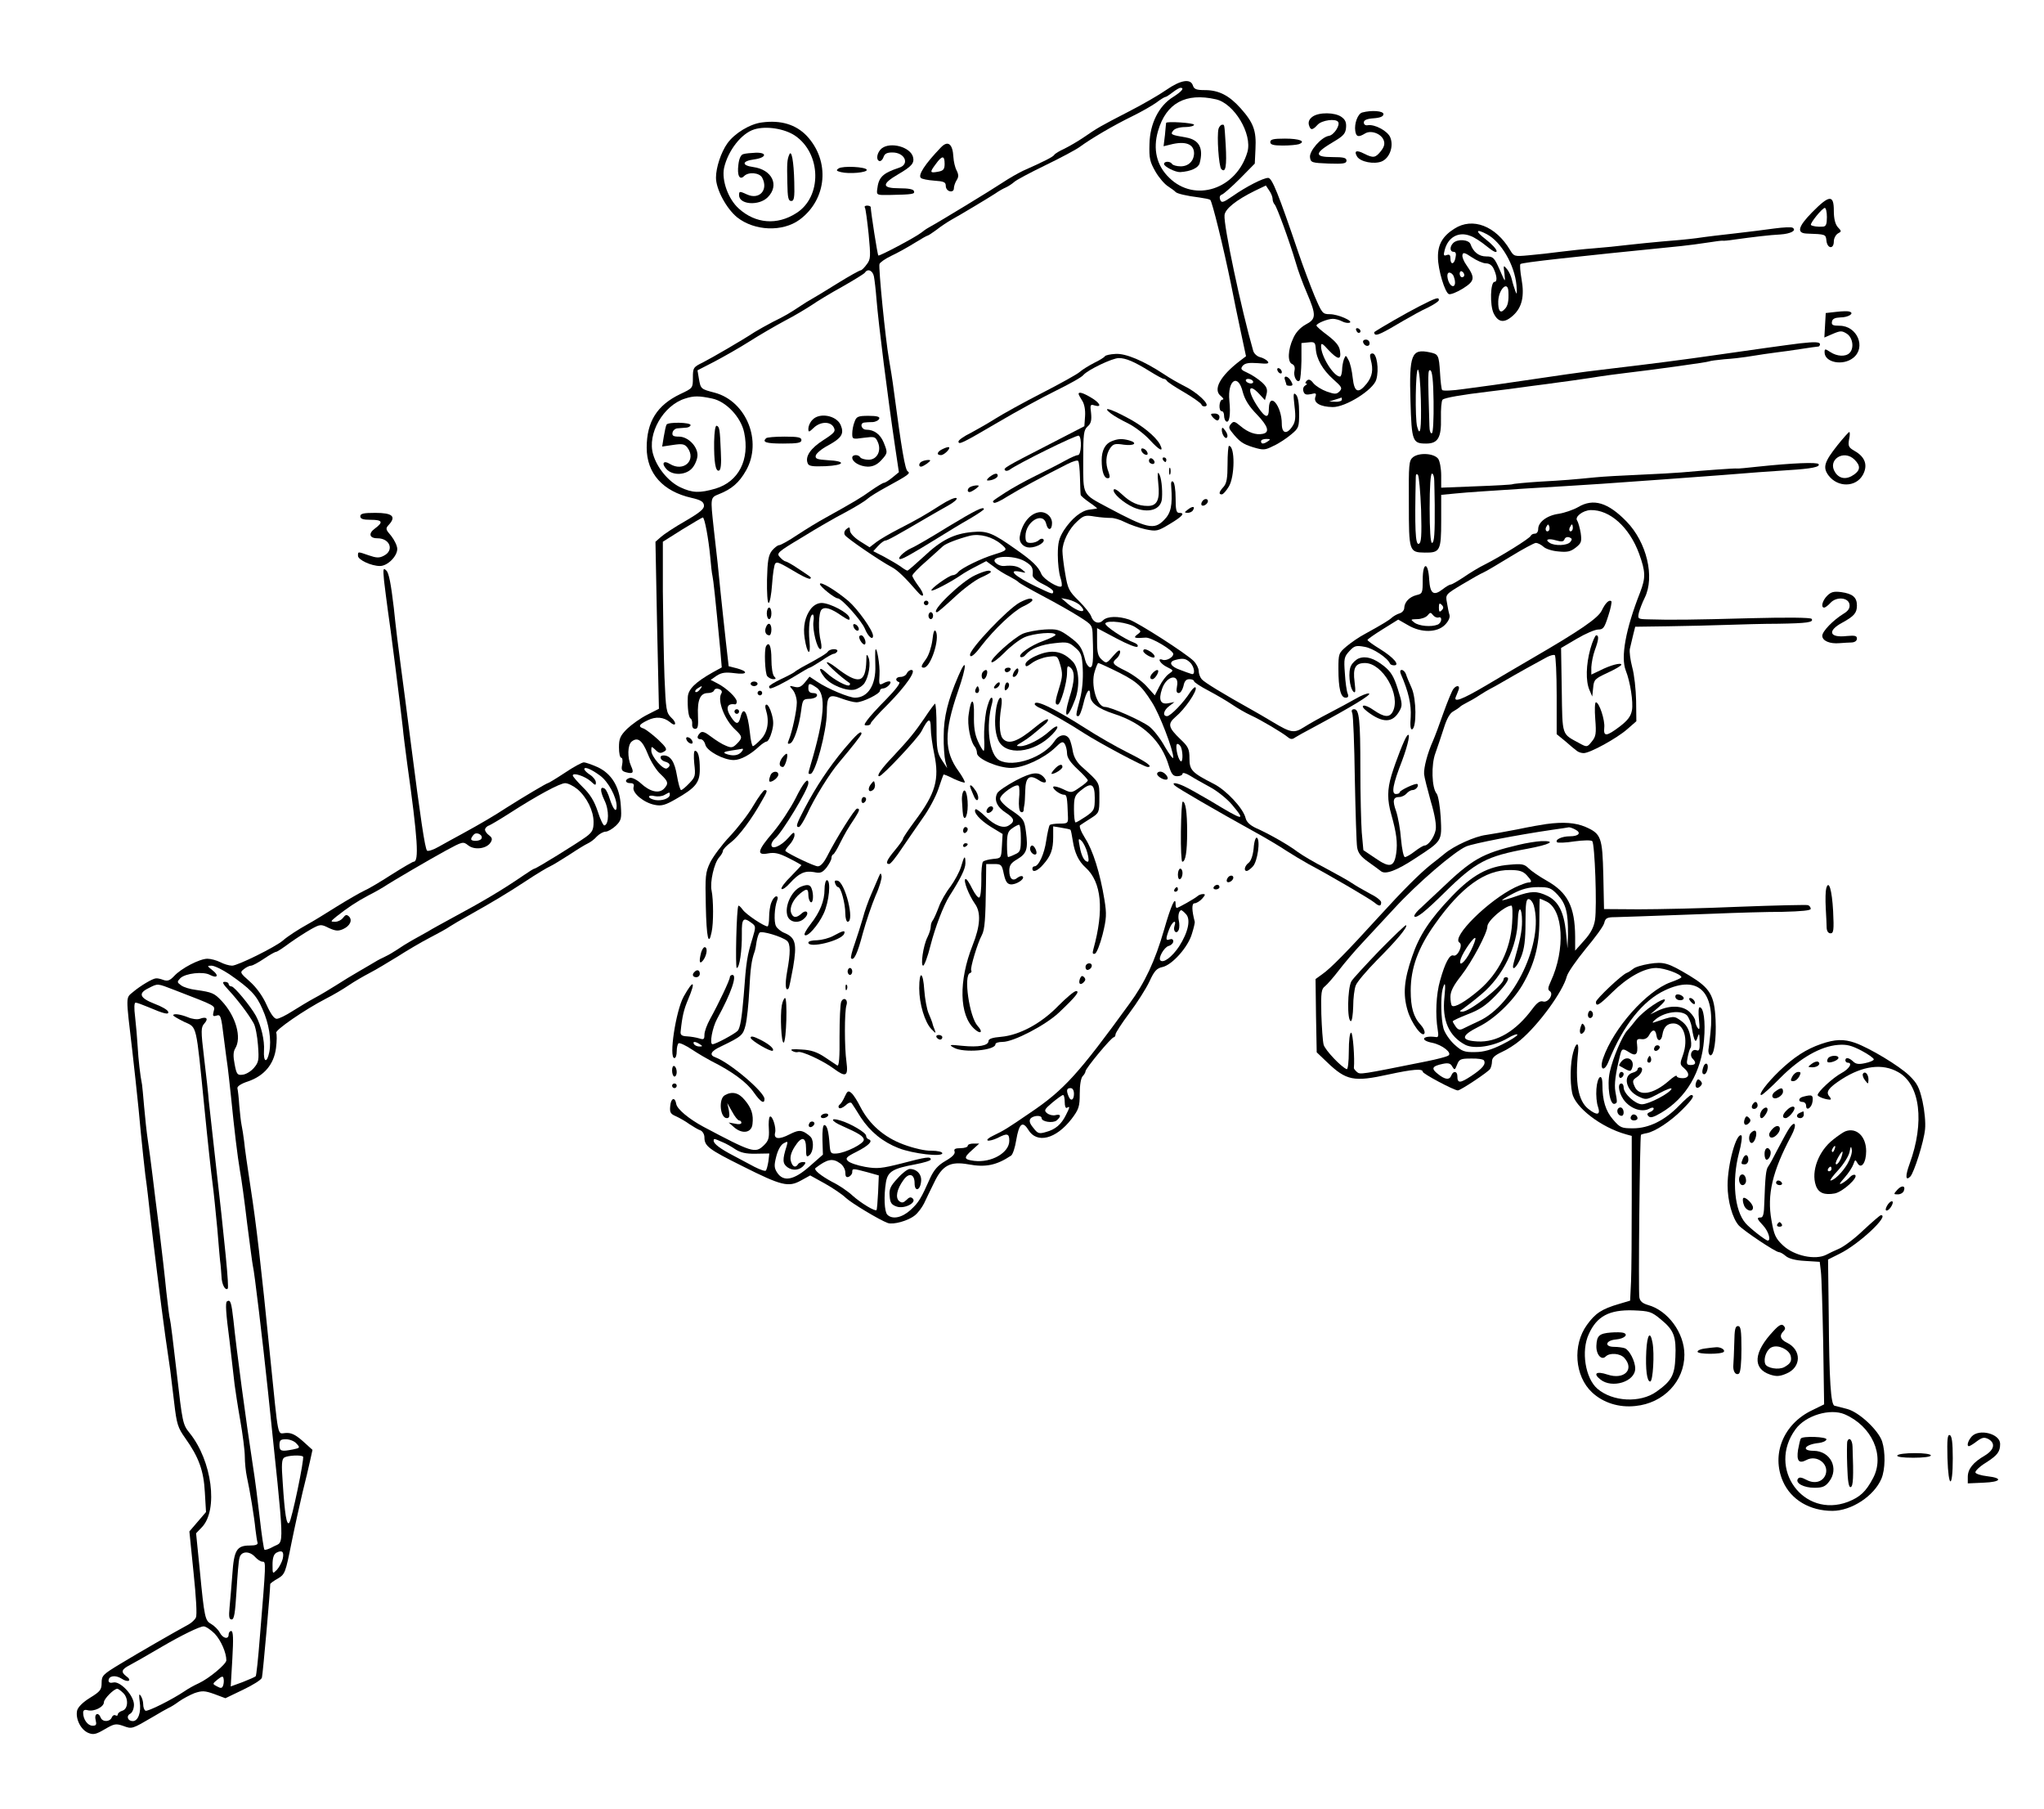 <?xml version="1.0" standalone="no"?>
<!DOCTYPE svg PUBLIC "-//W3C//DTD SVG 20010904//EN"
 "http://www.w3.org/TR/2001/REC-SVG-20010904/DTD/svg10.dtd">
<svg version="1.0" xmlns="http://www.w3.org/2000/svg"
 width="885pt" height="783pt" viewBox="0 0 885 783"
 preserveAspectRatio="xMidYMid meet">
<g transform="translate(0,783) scale(0.1,-0.1)"
fill="#000000" stroke="none">
<path d="M5050 7441 c-30 -21 -104 -64 -165 -95 -122 -63 -131 -68 -195 -112
-25 -17 -62 -38 -82 -48 -20 -9 -40 -21 -43 -26 -5 -9 -47 -30 -135 -69 -19
-9 -60 -32 -90 -52 -48 -32 -268 -166 -319 -194 -11 -6 -25 -16 -32 -22 -25
-20 -182 -103 -186 -99 -4 4 -32 185 -33 209 0 4 -7 7 -16 7 -8 0 -13 -4 -9
-9 3 -5 10 -57 16 -115 9 -96 9 -108 -8 -130 -10 -14 -22 -26 -26 -26 -5 0
-50 -25 -100 -56 -51 -32 -101 -62 -112 -68 -11 -6 -34 -20 -50 -31 -45 -30
-65 -42 -120 -69 -27 -14 -62 -34 -77 -43 -53 -35 -184 -111 -225 -132 -41
-20 -43 -23 -43 -66 0 -45 0 -45 -55 -71 -100 -48 -145 -119 -145 -232 0 -111
70 -189 194 -217 39 -9 52 -16 54 -32 2 -15 -15 -30 -80 -68 -46 -26 -94 -58
-106 -69 l-24 -21 7 -362 8 -361 -51 -26 c-28 -14 -67 -42 -87 -61 -30 -30
-35 -43 -35 -80 0 -25 4 -45 10 -45 5 0 7 -13 4 -29 -5 -23 -2 -29 17 -34 30
-8 35 -2 21 28 -16 36 -15 90 3 105 26 21 46 6 70 -54 13 -33 38 -72 55 -87
34 -32 36 -41 14 -64 -22 -21 -60 -12 -99 24 -16 15 -38 26 -47 24 -24 -6 -23
-23 1 -23 14 0 18 -5 14 -18 -6 -25 45 -67 92 -76 29 -6 46 -1 91 25 86 49
104 71 104 129 0 53 -7 80 -21 80 -5 0 -6 -24 -3 -55 6 -52 5 -58 -21 -85 -16
-17 -32 -30 -36 -30 -4 0 -12 28 -18 63 -10 60 -28 87 -58 87 -21 0 -15 -21 7
-27 22 -6 26 -18 8 -29 -15 -9 -68 50 -68 77 0 19 1 19 16 5 18 -18 24 -19 43
-7 11 7 4 18 -30 50 -24 22 -52 43 -61 47 -27 8 -22 18 16 36 36 18 70 14 97
-8 26 -23 31 -3 5 20 -21 21 -23 32 -29 176 -3 85 -6 252 -7 370 l0 215 84 53
c46 28 86 52 89 52 8 0 25 -94 32 -169 3 -35 7 -73 10 -85 4 -19 11 -82 34
-323 l6 -72 -40 -22 c-74 -42 -105 -72 -107 -106 -2 -46 3 -88 12 -93 5 -3 8
-14 7 -25 -1 -12 4 -20 13 -20 12 0 14 12 12 58 -3 68 10 97 43 97 13 0 25 5
27 12 3 7 12 9 22 5 11 -4 14 -12 9 -19 -18 -30 14 -114 61 -157 31 -29 32
-35 6 -61 -17 -17 -24 -18 -47 -8 -16 6 -44 24 -64 39 -27 21 -39 25 -48 16
-15 -15 -14 -27 3 -27 8 0 17 -11 20 -24 7 -27 79 -66 123 -66 30 0 73 24 110
59 12 11 27 21 32 21 6 0 16 18 22 40 9 31 9 49 0 80 -6 22 -16 40 -22 40 -6
0 -7 -9 -3 -22 16 -50 8 -98 -22 -129 -15 -16 -31 -29 -34 -29 -4 0 -10 26
-13 58 -10 91 -28 120 -41 67 -8 -32 -19 -32 -40 0 -26 39 -19 62 17 56 4 0 7
5 7 12 0 17 -46 60 -84 79 l-29 15 26 18 c22 14 38 16 78 11 57 -8 61 8 6 22
l-32 8 -12 105 c-6 57 -17 154 -23 214 -11 112 -12 124 -30 280 -14 131 -15
131 23 146 55 22 87 49 117 102 72 126 2 300 -135 337 -61 16 -61 16 -69 61
l-6 36 72 37 c40 21 109 60 153 88 44 28 113 68 154 90 41 21 92 52 115 67 23
16 82 52 133 80 51 29 95 56 98 61 12 19 34 9 39 -17 3 -16 8 -59 11 -98 9
-110 48 -419 80 -635 l17 -114 -28 -23 c-16 -13 -32 -23 -37 -23 -4 0 -29 -15
-55 -33 -44 -32 -77 -51 -199 -119 -28 -15 -82 -48 -120 -73 -37 -25 -73 -45
-80 -45 -6 0 -20 -11 -31 -24 -15 -20 -19 -44 -21 -125 -1 -56 2 -101 7 -101
5 0 12 37 15 81 3 45 9 85 14 90 8 8 15 6 99 -44 26 -15 49 -25 52 -22 6 6 9
3 -51 43 -26 18 -52 32 -56 32 -4 0 -15 8 -24 18 -16 17 -11 22 96 86 61 38
146 87 187 108 41 22 84 48 95 58 11 10 47 32 80 50 99 54 109 61 95 70 -11 7
-26 93 -60 350 -5 41 -15 102 -21 136 -15 85 -46 396 -41 411 2 7 25 23 50 35
26 12 71 37 100 55 29 18 55 33 58 33 3 0 21 12 40 26 19 15 48 34 64 43 38
21 155 91 189 113 14 10 35 22 47 27 11 5 27 16 35 23 8 8 68 40 134 72 66 32
134 68 150 80 49 36 146 93 226 132 41 20 88 47 106 60 17 13 35 24 38 24 4 0
18 9 32 20 14 11 30 20 34 20 19 0 6 -16 -32 -40 -61 -38 -100 -114 -102 -203
-2 -63 2 -78 26 -120 15 -26 40 -55 55 -64 15 -10 29 -20 32 -24 6 -7 47 -17
104 -24 21 -3 42 -7 46 -10 8 -5 57 -204 90 -365 11 -58 31 -152 43 -209 l22
-103 -25 -19 c-88 -67 -120 -127 -83 -154 10 -9 13 -14 6 -15 -15 0 -18 -50
-3 -50 6 0 10 -9 10 -19 0 -11 4 -22 9 -25 14 -9 20 30 14 89 -9 90 38 121 58
38 9 -33 26 -61 61 -97 49 -51 57 -78 25 -84 -29 -6 -63 6 -95 33 -26 22 -31
23 -42 10 -10 -12 -10 -18 1 -32 35 -45 50 -55 95 -69 44 -13 51 -13 88 6 23
10 57 33 76 49 34 28 35 32 35 95 0 41 -5 70 -14 78 -11 11 -12 2 -6 -50 6
-49 4 -68 -9 -87 -24 -37 -46 -32 -46 10 0 78 -54 143 -56 67 0 -44 -14 -43
-46 4 -49 72 -46 113 5 58 l24 -26 7 26 c5 21 1 32 -21 52 -16 14 -43 32 -61
40 -29 13 -32 17 -21 31 10 11 26 14 66 11 41 -4 50 -2 42 8 -5 6 -20 15 -33
18 -13 3 -27 16 -30 28 -51 177 -129 545 -124 587 3 27 50 65 131 105 l48 23
14 -21 c8 -11 15 -28 15 -36 0 -9 4 -20 9 -25 10 -11 63 -156 91 -250 9 -33
31 -93 49 -134 41 -96 40 -112 -6 -136 -23 -13 -43 -34 -54 -60 -23 -49 -25
-103 -4 -111 9 -4 13 -14 10 -28 -6 -24 10 -55 22 -43 4 4 7 43 8 85 l0 77 30
3 c27 3 30 0 32 -27 3 -45 30 -92 76 -133 37 -33 40 -38 27 -52 -13 -13 -20
-13 -55 -1 -22 8 -48 24 -58 36 -13 17 -21 19 -29 11 -7 -7 -8 -12 -2 -12 5 0
3 -4 -5 -9 -8 -5 -11 -16 -7 -26 4 -13 13 -15 32 -11 22 6 25 4 19 -13 -8 -25
22 -42 75 -43 56 -1 177 75 189 119 13 44 2 113 -16 113 -12 0 -13 -7 -8 -27
12 -43 7 -72 -17 -103 -37 -46 -54 -39 -61 24 -3 30 -11 65 -18 77 -12 23 -12
23 -20 4 -4 -11 -8 -32 -8 -47 -1 -16 -5 -28 -9 -28 -27 0 -82 87 -82 131 0
16 5 14 32 -16 41 -43 56 -45 50 -4 -3 22 -18 40 -53 67 -27 20 -49 39 -49 43
0 9 48 29 71 29 11 0 29 -5 40 -11 11 -6 25 -8 32 -6 20 6 -49 37 -85 37 -32
0 -34 4 -67 81 -18 44 -49 126 -68 182 -87 256 -115 327 -132 327 -21 0 -94
-37 -154 -79 -42 -29 -48 -30 -54 -15 -4 11 -1 19 8 22 8 3 43 34 78 69 l64
65 3 64 c4 78 -8 112 -64 175 -50 56 -95 79 -155 79 -37 0 -47 4 -52 20 -10
31 -53 24 -115 -19z m215 -41 c79 -18 158 -150 136 -228 -47 -161 -228 -221
-339 -111 -54 52 -71 123 -48 202 35 121 120 167 251 137z m160 -1220 c3 -5
-1 -10 -9 -10 -8 0 -18 5 -21 10 -3 6 1 10 9 10 8 0 18 -4 21 -10z m-2342 -75
c60 -12 125 -80 139 -147 25 -118 -24 -213 -124 -243 -69 -20 -100 -19 -153 6
-50 24 -100 83 -117 142 -27 89 44 213 139 242 37 12 59 12 116 0z m2727 -5
c0 -5 -12 -10 -27 -9 l-28 1 25 8 c14 4 26 8 28 9 1 1 2 -3 2 -9z m-320 -180
c-19 -13 -30 -13 -30 0 0 6 10 10 23 10 18 0 19 -2 7 -10z m-2460 -1075 c-7
-9 -15 -13 -19 -10 -3 3 1 10 9 15 21 14 24 12 10 -5z m180 -270 c-14 -16 -38
-19 -67 -8 -14 6 -8 9 22 14 22 3 44 7 49 8 5 0 3 -6 -4 -14z m-310 -185 c0
-16 -34 -28 -63 -23 -15 3 -27 9 -27 14 0 5 11 7 24 3 14 -3 33 -1 43 5 23 13
23 13 23 1z"/>
<path d="M5049 7298 c0 -2 -3 -25 -5 -52 l-6 -49 29 7 c65 17 103 3 103 -38
-1 -33 -24 -56 -58 -56 -17 0 -34 5 -37 10 -8 13 -35 13 -35 0 0 -11 49 -36
70 -35 46 3 78 18 84 38 18 66 -2 102 -59 112 -65 11 -69 13 -55 30 7 9 29 15
51 15 22 0 39 5 39 10 0 8 -118 16 -121 8z"/>
<path d="M5276 7273 c-8 -31 1 -164 12 -175 19 -19 24 14 19 104 -6 97 -5 88
-16 88 -5 0 -12 -8 -15 -17z"/>
<path d="M2886 5992 c-3 -5 -8 -28 -12 -52 l-7 -43 47 7 c40 6 50 4 62 -11 41
-55 -16 -108 -76 -71 -27 17 -37 2 -15 -22 28 -31 88 -27 114 6 12 15 21 39
21 54 0 39 -42 80 -80 80 -25 0 -31 4 -28 18 2 9 12 18 23 18 11 1 28 2 38 3
9 1 17 6 17 11 0 12 -97 14 -104 2z"/>
<path d="M3092 5918 c-1 -88 6 -130 21 -125 8 2 11 29 8 82 -4 99 -6 108 -18
112 -6 2 -10 -26 -11 -69z"/>
<path d="M5898 7343 c-19 -5 -35 -48 -30 -80 4 -26 14 -28 42 -11 25 16 70 0
81 -29 6 -16 2 -29 -12 -47 -24 -30 -33 -31 -73 -11 -33 17 -45 12 -30 -13 15
-23 73 -34 106 -21 34 14 53 64 38 103 -10 28 -67 59 -98 54 -10 -2 -17 3 -17
12 0 10 13 16 43 18 28 2 42 8 42 18 0 14 -51 18 -92 7z"/>
<path d="M5683 7325 c-14 -10 -19 -22 -16 -35 7 -25 15 -25 38 0 18 20 79 28
89 12 9 -15 -19 -57 -40 -60 -33 -5 -86 -66 -82 -93 3 -23 8 -24 81 -27 64 -2
77 0 77 13 0 12 -13 15 -60 15 -81 0 -80 17 5 67 41 24 51 35 53 60 2 23 -3
35 -20 47 -28 20 -97 21 -125 1z"/>
<path d="M3299 7300 c-51 -6 -119 -47 -150 -91 -27 -38 -49 -104 -49 -148 0
-50 45 -134 92 -172 75 -59 196 -64 270 -10 119 88 133 254 31 363 -47 49
-112 69 -194 58z m143 -57 c115 -78 118 -266 5 -336 -83 -53 -176 -45 -248 20
-46 41 -75 122 -64 176 17 75 75 150 131 167 52 16 131 3 176 -27z"/>
<path d="M3219 7163 c-11 -2 -19 -19 -22 -46 -6 -46 5 -69 25 -49 19 19 66 15
78 -7 28 -53 -12 -97 -65 -73 -33 15 -35 15 -35 -3 0 -41 86 -47 124 -9 52 52
19 120 -63 131 -51 7 -49 26 4 33 53 7 59 30 8 29 -21 -1 -45 -3 -54 -6z"/>
<path d="M3417 7160 c-9 -22 -10 -36 -8 -122 1 -63 4 -78 17 -78 12 0 15 14
13 82 -2 89 -12 144 -22 118z"/>
<path d="M5500 7215 c0 -11 13 -15 54 -15 30 0 61 3 70 6 32 12 3 24 -60 24
-50 0 -64 -3 -64 -15z"/>
<path d="M4073 7191 c-69 -72 -99 -119 -86 -131 4 -5 31 -10 58 -12 42 -3 50
-6 50 -23 0 -11 8 -21 18 -23 10 -2 17 3 17 12 0 9 5 25 12 36 9 14 9 24 0 42
-7 13 -13 39 -14 58 -3 58 -24 74 -55 41z m17 -70 c0 -23 -5 -30 -27 -34 -37
-7 -39 -4 -12 32 28 39 39 39 39 2z"/>
<path d="M3818 7188 c-20 -16 -27 -49 -11 -55 6 -2 14 5 18 16 5 16 15 21 39
21 54 0 76 -51 29 -66 -72 -24 -89 -41 -95 -94 -3 -24 -1 -25 52 -24 104 2
112 4 107 17 -2 8 -24 12 -63 12 -76 0 -78 18 -6 60 60 35 72 49 65 76 -12 43
-97 66 -135 37z"/>
<path d="M3631 7101 c-12 -8 -10 -11 10 -16 36 -9 114 -2 112 10 -4 13 -104
18 -122 6z"/>
<path d="M7846 6911 c-61 -62 -68 -90 -24 -92 84 -3 83 -3 86 -31 4 -35 32
-38 32 -3 0 13 8 28 17 34 17 9 17 10 0 28 -11 13 -17 36 -17 71 0 70 -19 69
-94 -7z m64 -21 c0 -31 -4 -40 -17 -41 -22 -2 -47 2 -52 7 -6 6 49 74 60 74 5
0 9 -18 9 -40z"/>
<path d="M6297 6840 c-51 -32 -72 -69 -71 -124 0 -53 30 -152 47 -159 8 -3 35
8 61 24 52 33 54 46 15 102 -11 15 -19 35 -17 43 2 13 10 11 41 -10 21 -14 48
-26 61 -26 15 0 27 -9 34 -25 14 -31 15 -55 3 -55 -18 0 -21 -100 -4 -136 20
-41 47 -44 85 -9 38 35 49 83 36 156 -6 33 -8 63 -5 66 8 7 217 30 697 78 30
3 81 10 114 15 32 5 61 9 65 8 3 -1 26 1 51 5 80 11 154 20 198 22 45 3 72 17
54 29 -6 4 -41 2 -79 -3 -37 -5 -113 -15 -168 -21 -55 -6 -131 -15 -170 -21
-38 -5 -104 -11 -145 -14 -41 -4 -109 -10 -150 -15 -41 -5 -109 -12 -150 -15
-41 -3 -106 -10 -145 -15 -38 -5 -99 -12 -135 -15 -64 -6 -65 -5 -82 23 -62
104 -162 143 -241 92z m141 -24 c62 -33 120 -133 128 -221 3 -38 2 -44 -5 -25
-5 14 -12 36 -15 50 -3 14 -12 34 -21 45 -16 19 -16 18 -11 -20 4 -40 4 -39
-21 18 -23 52 -28 57 -58 57 -32 0 -56 19 -68 53 -7 20 -56 24 -75 5 -16 -16
-15 -38 2 -38 9 0 12 -8 8 -25 -5 -30 -22 -33 -22 -4 0 15 -4 19 -16 15 -13
-5 -15 -1 -9 21 14 56 60 82 111 62 16 -5 48 -26 71 -45 28 -23 43 -30 43 -21
0 8 -21 31 -47 51 -47 36 -44 48 5 22z m-98 -177 c0 -5 -4 -9 -10 -9 -5 0 -10
7 -10 16 0 8 5 12 10 9 6 -3 10 -10 10 -16z m-46 -5 c10 -25 7 -46 -6 -42 -18
6 -30 58 -13 58 7 0 16 -7 19 -16z m237 -66 c2 -41 -2 -63 -17 -77 -18 -20
-28 -7 -27 35 2 53 42 91 44 42z"/>
<path d="M6145 6504 c-55 -28 -168 -93 -194 -111 -2 -2 -1 -6 2 -10 8 -7 33 5
122 58 33 19 81 46 108 58 26 13 47 27 47 32 0 14 -11 11 -85 -27z"/>
<path d="M7950 6480 l-45 -5 -3 -53 -3 -53 37 16 c33 14 39 14 61 0 25 -17 32
-62 11 -83 -17 -17 -54 -15 -83 4 -23 15 -25 15 -25 -1 0 -44 79 -60 124 -24
57 45 17 139 -59 139 -29 0 -36 3 -33 18 2 12 13 17 36 18 35 0 63 18 40 25
-7 3 -33 2 -58 -1z"/>
<path d="M5872 6401 c2 -7 7 -12 11 -12 12 1 9 15 -3 20 -7 2 -11 -2 -8 -8z"/>
<path d="M5902 6348 c6 -18 28 -21 28 -4 0 9 -7 16 -16 16 -9 0 -14 -5 -12
-12z"/>
<path d="M7795 6344 c-50 -6 -243 -33 -360 -50 -138 -20 -293 -40 -455 -59
-69 -8 -156 -19 -195 -25 -127 -19 -269 -39 -315 -46 -25 -3 -85 -12 -133 -18
-48 -7 -90 -9 -93 -4 -3 4 -7 38 -9 74 -5 78 -7 81 -45 89 -79 17 -89 -10 -83
-211 5 -175 9 -184 68 -184 51 0 66 26 64 109 -1 40 2 76 7 81 8 8 81 21 199
35 85 10 97 12 185 24 47 6 101 13 120 16 19 2 80 11 135 19 55 9 123 18 150
21 120 14 360 47 366 51 4 2 33 6 65 9 33 2 75 7 94 10 61 10 104 16 135 20
17 2 62 8 100 14 39 6 73 11 78 11 4 0 7 5 7 10 0 10 -23 11 -85 4z m-1643
-245 c3 -125 -3 -165 -16 -116 -10 36 -7 247 3 247 6 0 11 -58 13 -131z m55
-7 c1 -75 -2 -134 -7 -137 -6 -4 -11 11 -11 32 -7 230 -7 244 4 240 8 -2 13
-44 14 -135z"/>
<path d="M4784 6288 c-3 -5 -24 -18 -47 -29 -23 -12 -51 -29 -62 -39 -11 -10
-85 -51 -165 -92 -80 -41 -170 -91 -200 -110 -30 -19 -79 -47 -107 -62 -29
-14 -53 -31 -53 -37 0 -16 16 -8 173 84 78 46 190 107 249 136 59 29 113 59
119 68 19 22 125 73 153 73 31 0 66 -15 134 -57 29 -18 56 -33 61 -33 5 0 11
-4 13 -8 2 -5 35 -27 75 -50 39 -23 73 -47 75 -53 2 -7 11 -10 19 -7 19 7 -39
61 -95 88 -22 11 -61 33 -86 50 -88 58 -166 91 -210 88 -23 -1 -44 -6 -46 -10z"/>
<path d="M5530 6231 c0 -5 5 -13 10 -16 6 -3 10 -2 10 4 0 5 -4 13 -10 16 -5
3 -10 2 -10 -4z"/>
<path d="M5564 6184 c3 -9 6 -18 6 -20 0 -2 7 -4 15 -4 13 0 14 4 5 20 -13 24
-35 27 -26 4z"/>
<path d="M4670 6125 c0 -3 7 -16 16 -30 9 -14 14 -40 12 -67 l-3 -43 -155 -80
c-191 -98 -197 -102 -188 -111 4 -4 13 -2 20 3 31 24 291 153 299 147 14 -8
11 -84 -4 -84 -7 0 -32 -11 -57 -25 -25 -14 -82 -43 -127 -65 -45 -22 -104
-55 -130 -72 -61 -40 -57 -37 -50 -44 3 -4 30 8 59 27 47 29 152 86 261 141
22 11 42 17 45 13 4 -4 7 -36 8 -73 1 -37 2 -70 3 -74 0 -4 18 -19 38 -33 21
-14 35 -26 33 -26 -3 -1 -17 -3 -33 -5 -35 -4 -77 -38 -111 -90 -21 -34 -26
-53 -26 -106 0 -36 5 -79 11 -97 6 -18 8 -35 5 -39 -11 -10 -77 30 -87 53 -13
32 -39 57 -109 106 -103 73 -126 82 -190 76 -80 -7 -135 -35 -210 -106 -36
-33 -68 -61 -71 -61 -4 0 -17 8 -30 18 -13 9 -45 28 -71 42 l-47 24 21 23 c12
13 26 23 31 23 9 0 47 21 187 103 19 11 57 33 84 48 27 15 43 29 37 33 -6 4
-37 -10 -68 -30 -69 -44 -100 -62 -184 -105 -35 -18 -78 -43 -94 -55 l-30 -23
-43 27 c-25 16 -42 35 -42 46 0 15 -3 16 -15 6 -9 -7 -12 -18 -7 -26 7 -13
152 -112 203 -139 25 -13 59 -46 109 -104 31 -37 37 -17 6 23 -14 19 -26 39
-26 44 0 6 27 34 61 63 33 30 66 59 72 65 14 12 66 32 117 45 43 10 97 -5 134
-36 30 -25 29 -27 -29 -45 -56 -17 -142 -59 -156 -76 -6 -8 -17 -14 -24 -14
-15 0 -99 -60 -92 -66 5 -5 83 36 127 66 14 10 44 27 68 39 l42 22 33 -24 c17
-14 48 -33 67 -42 19 -10 37 -21 40 -25 3 -4 50 -31 105 -60 55 -29 126 -69
157 -89 57 -36 58 -37 59 -86 4 -110 1 -137 -13 -133 -7 3 -16 16 -19 29 -14
56 -24 70 -69 103 -43 31 -53 34 -107 31 -32 -2 -75 -10 -94 -18 -41 -18 -146
-113 -136 -123 4 -5 29 14 55 40 26 27 65 57 87 67 39 18 135 26 135 11 0 -4
-24 -16 -52 -26 -56 -20 -114 -61 -99 -70 5 -3 15 1 22 10 22 26 66 44 127 50
52 6 61 4 87 -19 26 -22 30 -32 33 -93 2 -43 -2 -92 -12 -130 -19 -72 -19 -74
-7 -74 5 0 15 25 22 55 12 53 29 75 29 36 0 -33 33 -58 103 -81 125 -40 206
-117 238 -226 11 -35 18 -44 36 -44 13 0 23 5 23 11 0 6 15 2 33 -9 17 -11 57
-33 86 -49 30 -16 73 -50 95 -76 62 -74 53 -72 -96 18 -46 27 -96 55 -112 62
-35 16 -54 17 -40 3 11 -11 185 -112 339 -197 55 -30 120 -69 145 -86 25 -16
68 -42 95 -57 96 -51 270 -153 286 -167 20 -17 29 -17 29 1 0 8 -22 25 -49 38
-26 14 -61 34 -77 45 -16 11 -68 40 -115 65 -47 24 -101 56 -120 70 -39 30
-127 80 -182 104 -25 12 -40 26 -44 43 -10 42 -84 121 -138 148 -94 48 -105
59 -105 110 0 40 -5 51 -38 82 -54 52 -58 67 -22 98 39 32 93 110 87 126 -2 6
-12 -2 -23 -18 -29 -46 -86 -105 -101 -105 -21 0 -15 26 10 44 l22 17 -26 -5
c-34 -7 -44 14 -28 61 19 59 77 70 65 12 -4 -21 -2 -29 8 -29 7 0 16 14 20 30
4 21 11 30 26 30 11 0 20 -4 20 -9 0 -4 28 -23 63 -41 34 -18 80 -45 102 -60
22 -15 58 -36 80 -46 46 -21 138 -76 161 -95 12 -10 20 -10 32 -1 10 6 43 25
76 42 171 92 258 145 243 148 -8 2 -34 -9 -58 -23 -24 -14 -75 -41 -113 -61
-39 -20 -87 -47 -109 -61 -44 -28 -57 -26 -137 22 -30 18 -71 42 -91 53 -122
68 -206 119 -216 132 -7 8 -13 24 -13 36 0 11 -10 31 -22 43 -35 34 -239 165
-279 179 -48 16 -94 15 -113 -3 -18 -19 -43 -10 -52 18 -4 11 -28 41 -53 66
-43 42 -48 52 -59 118 -7 39 -12 84 -12 98 0 39 28 96 64 128 28 26 35 28 76
21 25 -4 55 -6 68 -6 13 1 41 -7 62 -18 22 -11 62 -25 89 -31 48 -10 53 -9
106 23 55 33 68 48 40 48 -12 0 -15 14 -15 64 0 36 -5 68 -11 71 -7 5 -10 -3
-8 -21 6 -82 -1 -115 -31 -145 -43 -44 -73 -37 -245 55 -110 59 -105 49 -105
201 0 117 2 134 19 149 15 13 18 27 15 58 -5 36 -3 39 15 33 34 -10 24 11 -15
34 -35 21 -54 26 -54 16z m-232 -725 c31 -19 36 -28 33 -60 -1 -9 17 -25 44
-38 25 -12 45 -26 45 -32 0 -14 -3 -13 -72 20 -94 45 -129 77 -70 65 26 -6 26
-6 8 9 -19 16 -42 20 -79 16 -10 -1 -25 4 -33 11 -39 32 72 40 124 9z m235
-187 c43 -40 -2 -36 -49 3 l-29 25 30 -6 c17 -4 38 -14 48 -22z m243 -98 c26
-17 27 -18 9 -31 -20 -15 -14 -18 36 -14 25 1 119 -55 119 -71 0 -14 -30 -31
-46 -25 -27 10 -10 -18 20 -32 28 -14 28 -14 7 -29 -12 -8 -30 -32 -41 -54
l-20 -39 -36 40 c-20 22 -60 51 -90 66 -58 28 -62 35 -39 54 8 7 15 20 15 29
-1 11 -10 5 -30 -18 -29 -34 -30 -34 -50 -16 -16 14 -20 31 -20 77 l0 59 85
-45 c47 -25 87 -41 90 -35 4 5 -2 12 -12 16 -46 17 -133 75 -127 85 10 15 98
4 130 -17z m236 -152 c20 -18 25 -58 6 -50 -7 2 -30 10 -50 18 -40 14 -50 34
-20 42 33 9 46 7 64 -10z m-340 -28 c106 -51 127 -68 175 -144 33 -50 93 -207
93 -240 0 -9 -16 12 -36 46 -19 35 -50 75 -69 89 -35 26 -166 84 -191 84 -35
0 -63 97 -44 154 6 20 13 36 15 36 3 0 28 -11 57 -25z m302 -341 c9 -25 7 -69
-3 -58 -14 14 -24 74 -13 74 5 0 13 -7 16 -16z"/>
<path d="M4950 5012 c0 -11 41 -34 48 -27 4 4 -2 13 -12 21 -22 15 -36 18 -36
6z"/>
<path d="M4992 4918 c-14 -14 -16 -28 -2 -28 5 0 14 9 20 20 12 22 1 27 -18 8z"/>
<path d="M4810 6040 c14 -11 48 -30 75 -43 28 -14 70 -46 93 -71 43 -47 63
-56 44 -19 -19 34 -77 82 -145 117 -73 39 -107 47 -67 16z"/>
<path d="M5250 6025 c7 -8 16 -15 21 -15 5 0 9 7 9 15 0 9 -9 15 -21 15 -18 0
-19 -2 -9 -15z"/>
<path d="M3517 6012 c-10 -10 -17 -27 -17 -37 0 -17 2 -17 23 3 29 28 73 29
87 2 9 -17 3 -24 -45 -55 -55 -35 -80 -71 -68 -100 4 -13 20 -15 77 -13 84 4
92 22 10 26 -46 3 -55 6 -52 20 2 9 25 29 52 43 60 33 72 51 56 89 -18 42 -93
56 -123 22z"/>
<path d="M3700 6004 c-6 -14 -10 -37 -10 -51 0 -24 1 -25 50 -18 46 6 50 5 60
-17 18 -38 -2 -78 -39 -78 -16 0 -33 5 -36 10 -8 14 -35 13 -35 -1 0 -19 33
-38 67 -39 22 0 40 8 58 27 29 32 29 33 11 78 -15 36 -42 55 -75 55 -22 0 -30
29 -8 31 6 1 23 2 36 2 13 1 26 8 28 15 3 8 -10 12 -46 12 -46 0 -53 -3 -61
-26z"/>
<path d="M5290 5970 c0 -21 16 -44 23 -33 4 6 0 19 -8 29 -11 15 -14 16 -15 4z"/>
<path d="M7956 5903 c-57 -72 -65 -96 -39 -131 40 -53 119 -52 149 3 22 41 10
77 -36 103 -26 15 -29 21 -24 50 4 17 4 32 1 32 -3 0 -26 -26 -51 -57z m74
-63 c26 -26 25 -45 -2 -64 -32 -23 -63 -20 -82 9 -36 54 37 102 84 55z"/>
<path d="M3317 5933 c-18 -17 0 -23 73 -23 64 0 80 3 80 15 0 12 -15 15 -73
15 -41 0 -77 -3 -80 -7z"/>
<path d="M4813 5920 c-28 -11 -43 -40 -43 -82 0 -48 10 -78 26 -78 10 0 11 6
4 26 -15 37 -12 76 6 103 14 20 22 22 60 16 46 -6 62 8 22 19 -30 8 -48 7 -75
-4z"/>
<path d="M4083 5887 c-25 -11 -31 -27 -9 -27 14 0 42 28 35 34 -2 2 -14 -1
-26 -7z"/>
<path d="M5315 5821 c0 -61 -4 -83 -17 -98 -20 -22 -23 -33 -8 -33 6 0 19 15
30 33 27 43 28 177 1 177 -3 0 -6 -36 -6 -79z"/>
<path d="M4942 5879 c2 -7 10 -15 17 -17 8 -3 12 1 9 9 -2 7 -10 15 -17 17 -8
3 -12 -1 -9 -9z"/>
<path d="M6118 5851 c-18 -15 -19 -29 -18 -201 0 -207 1 -211 69 -212 66 -1
71 8 71 137 l0 113 63 6 c61 6 131 10 297 21 333 20 357 22 605 40 207 15 312
23 410 31 28 2 86 6 130 9 99 6 137 14 129 26 -5 9 -112 5 -263 -11 -45 -5
-86 -9 -90 -8 -6 2 -153 -9 -241 -17 -25 -2 -106 -7 -180 -10 -74 -3 -160 -8
-190 -11 -102 -10 -135 -13 -245 -19 -60 -4 -113 -9 -116 -11 -3 -2 -74 -6
-157 -9 l-152 -6 0 53 c0 30 -6 62 -13 72 -18 24 -82 28 -109 7z m35 -228 c3
-113 1 -143 -10 -147 -15 -6 -18 66 -13 289 0 12 3 15 9 10 5 -6 11 -74 14
-152z m57 125 c1 -18 1 -64 2 -103 1 -125 -2 -165 -12 -165 -6 0 -10 57 -10
150 0 93 4 150 10 150 6 0 10 -15 10 -32z"/>
<path d="M4976 5842 c-3 -6 -1 -14 5 -17 15 -10 25 3 12 16 -7 7 -13 7 -17 1z"/>
<path d="M5035 5840 c3 -5 8 -10 11 -10 2 0 4 5 4 10 0 6 -5 10 -11 10 -5 0
-7 -4 -4 -10z"/>
<path d="M3993 5833 c-14 -5 -18 -23 -5 -23 5 0 17 7 28 15 14 11 15 14 4 14
-8 0 -21 -3 -27 -6z"/>
<path d="M5062 5790 c0 -14 2 -19 5 -12 2 6 2 18 0 25 -3 6 -5 1 -5 -13z"/>
<path d="M5015 5738 c8 -71 -5 -98 -45 -98 -42 0 -75 15 -112 50 -20 19 -34
27 -36 20 -5 -15 41 -56 85 -76 65 -28 121 -11 124 39 3 41 -3 92 -13 107 -6
10 -7 -4 -3 -42z"/>
<path d="M4284 5765 c-10 -8 -14 -15 -7 -15 19 0 43 11 43 21 0 13 -14 11 -36
-6z"/>
<path d="M4203 5723 c-14 -5 -18 -23 -5 -23 5 0 17 7 28 15 14 11 15 14 4 14
-8 0 -21 -3 -27 -6z"/>
<path d="M5205 5659 c-4 -6 -5 -13 -2 -16 7 -7 27 6 27 18 0 12 -17 12 -25 -2z"/>
<path d="M6833 5635 c-21 -12 -59 -25 -84 -29 -51 -7 -89 -36 -89 -66 0 -11
-6 -20 -14 -20 -8 0 -16 -4 -18 -9 -3 -11 -131 -90 -198 -124 -25 -12 -66 -37
-92 -55 -26 -17 -51 -32 -56 -32 -5 0 -21 -9 -36 -21 -39 -30 -54 -19 -58 42
-4 78 -28 78 -28 0 0 -58 -1 -61 -27 -67 -31 -8 -52 -30 -53 -56 0 -9 -9 -20
-20 -23 -11 -3 -26 -12 -33 -18 -13 -12 -39 -28 -117 -71 -25 -13 -61 -38 -80
-54 -34 -29 -35 -32 -35 -98 0 -84 10 -124 31 -124 11 0 14 5 9 18 -4 9 -10
49 -12 87 -5 64 -3 72 19 96 22 24 29 26 67 19 36 -6 98 -47 109 -72 2 -5 10
-8 18 -8 27 0 -2 34 -60 70 -31 19 -56 37 -55 40 0 3 30 24 67 47 l66 41 42
-24 c57 -34 126 -33 160 1 15 15 23 32 20 43 -3 9 -8 33 -11 53 -7 36 -6 36
67 80 40 24 81 47 91 51 10 4 62 35 116 68 54 33 104 60 111 60 7 0 22 -7 32
-16 10 -10 39 -19 65 -21 39 -4 53 -1 76 17 24 19 26 26 21 63 -4 23 -11 47
-15 53 -13 16 24 45 58 46 83 2 168 -74 210 -189 28 -78 29 -103 4 -168 -63
-160 -84 -280 -62 -337 20 -50 33 -138 27 -172 -5 -27 -18 -44 -53 -71 -57
-43 -71 -45 -67 -5 4 32 -22 110 -36 110 -5 0 -6 -33 -3 -72 5 -64 3 -76 -15
-98 -20 -25 -21 -25 -54 -7 -77 42 -73 28 -76 230 l-3 182 68 40 c37 22 79 40
93 40 22 0 27 8 43 58 11 32 16 61 14 64 -10 9 -26 -7 -42 -40 -16 -33 -95
-87 -300 -206 -55 -32 -147 -86 -204 -120 -102 -60 -138 -73 -128 -48 3 6 8
20 12 30 8 20 -8 23 -22 5 -6 -7 -25 -53 -43 -103 -17 -49 -38 -105 -46 -123
-23 -51 -40 -115 -38 -143 1 -14 15 -67 29 -118 18 -60 25 -104 21 -124 -6
-31 -32 -67 -48 -67 -5 0 -24 -11 -42 -25 -18 -14 -37 -25 -43 -25 -6 0 -13
35 -17 78 -3 42 -13 96 -21 120 -17 47 -13 62 14 62 10 0 24 7 31 15 7 8 18
15 26 15 14 0 29 18 21 26 -6 6 -77 -27 -77 -36 0 -4 -7 -7 -16 -7 -21 0 -13
43 27 145 27 73 38 127 21 107 -11 -13 -48 -108 -67 -170 -19 -63 -19 -108 -1
-171 22 -78 28 -122 21 -169 -9 -59 -28 -63 -90 -20 l-52 35 -7 77 c-3 42 -6
165 -6 273 0 216 -5 260 -27 260 -10 0 -13 -6 -8 -17 4 -10 9 -137 11 -283 3
-146 7 -280 10 -298 4 -24 16 -40 47 -62 23 -16 48 -35 56 -41 19 -16 68 2
151 57 115 75 113 72 108 175 -3 49 -11 96 -18 104 -21 25 -24 125 -5 175 9
25 25 73 36 107 13 42 27 67 42 74 12 7 24 15 27 18 3 4 16 12 30 19 14 7 39
21 55 32 17 11 37 23 45 27 8 4 36 19 61 34 53 31 152 86 188 105 14 7 28 11
33 8 4 -3 8 -81 8 -174 l0 -168 38 -31 c20 -18 42 -36 49 -41 7 -6 20 -10 30
-10 27 0 142 63 188 103 l40 35 -1 88 c-1 49 -8 115 -17 146 -8 31 -13 67 -10
80 3 13 9 39 14 59 l9 36 143 2 c79 1 193 4 253 6 60 2 161 5 224 5 124 2 154
6 144 21 -3 6 -105 7 -262 3 -252 -7 -349 -8 -445 -5 -46 1 -47 2 -41 29 4 15
15 44 25 64 45 90 9 241 -79 331 -80 82 -143 101 -209 62z m-127 -102 c-10
-10 -19 5 -10 18 6 11 8 11 12 0 2 -7 1 -15 -2 -18z m104 12 c0 -8 -4 -15 -10
-15 -5 0 -7 7 -4 15 4 8 8 15 10 15 2 0 4 -7 4 -15z m-11 -61 c-13 -16 -67
-18 -89 -4 -23 14 -7 21 27 11 24 -7 33 -6 37 5 3 8 12 11 21 8 12 -5 13 -9 4
-20z m-557 -296 c-9 -9 -12 -7 -12 12 0 19 3 21 12 12 9 -9 9 -15 0 -24z m-14
-31 c18 7 15 -24 -4 -31 -28 -11 -80 -6 -100 9 -18 14 -17 14 12 15 17 0 37 7
45 16 11 14 14 14 23 2 6 -8 17 -13 24 -11z"/>
<path d="M5144 5625 c-17 -13 -17 -14 -2 -15 9 0 20 5 23 11 11 17 0 20 -21 4z"/>
<path d="M4105 5550 c-71 -44 -143 -86 -160 -93 -33 -15 -64 -47 -47 -47 11 0
55 25 162 91 31 19 64 39 75 46 11 7 44 26 73 43 28 17 52 33 52 36 0 14 -39
-6 -155 -76z"/>
<path d="M4495 5612 c-39 -8 -72 -52 -80 -107 -3 -24 17 -45 43 -45 32 0 71
24 59 36 -4 4 -13 2 -19 -4 -7 -7 -22 -12 -35 -12 -19 0 -23 5 -23 29 0 63 76
109 90 53 7 -31 25 -28 25 4 0 30 -30 53 -60 46z"/>
<path d="M1560 5595 c0 -11 12 -15 45 -15 51 0 56 -10 18 -38 -29 -21 -24 -42
11 -42 55 0 74 -53 27 -76 -19 -10 -32 -9 -64 2 -49 17 -47 17 -47 -2 0 -17
57 -44 95 -44 33 0 75 42 75 74 0 13 -12 38 -26 56 -25 29 -26 32 -9 50 31 35
13 50 -60 50 -51 0 -65 -3 -65 -15z"/>
<path d="M1663 5315 c4 -33 11 -89 16 -125 10 -63 55 -419 65 -510 2 -25 11
-94 19 -155 46 -327 52 -425 28 -425 -4 0 -47 -25 -96 -56 -48 -31 -102 -63
-119 -70 -17 -8 -71 -39 -121 -70 -49 -31 -103 -64 -120 -73 -45 -25 -88 -53
-110 -72 -32 -28 -196 -109 -220 -109 -13 0 -36 7 -51 15 -16 8 -41 15 -56 15
-33 0 -113 -41 -144 -75 -18 -19 -28 -23 -46 -17 -13 5 -27 8 -33 7 -15 -1
-67 -32 -99 -59 -32 -27 -32 -10 -3 -256 8 -69 20 -181 27 -250 12 -133 30
-302 35 -329 1 -9 8 -63 14 -121 15 -132 47 -391 67 -535 9 -60 18 -126 21
-145 2 -19 10 -82 17 -140 11 -95 16 -110 48 -155 59 -83 80 -141 85 -235 l5
-85 -36 -42 -36 -42 18 -178 c11 -106 16 -185 10 -195 -4 -9 -19 -23 -32 -30
-61 -33 -219 -124 -293 -169 -78 -47 -83 -52 -83 -84 0 -29 -6 -37 -50 -64
-31 -19 -52 -40 -56 -55 -8 -35 15 -83 48 -97 22 -9 33 -7 72 16 41 24 48 25
80 14 38 -14 37 -14 131 41 28 17 57 33 65 37 8 3 29 16 45 28 17 12 47 28 67
36 33 11 44 11 86 -4 l48 -18 77 37 c42 20 79 43 81 52 4 13 36 375 36 405 0
3 15 14 33 24 31 19 33 24 59 154 15 74 37 172 48 219 12 47 26 107 32 134
l11 50 -42 38 c-33 29 -51 37 -75 35 -36 -2 -29 -35 -66 328 -40 402 -61 581
-85 735 -13 85 -26 175 -28 200 -3 25 -8 56 -11 70 -3 14 -7 52 -10 85 -2 33
-6 66 -8 74 -2 8 15 20 46 30 70 24 112 74 121 144 4 31 4 60 1 66 -7 11 124
101 215 148 30 15 74 41 99 58 25 17 65 40 90 53 25 13 79 45 121 71 42 27
105 64 140 82 35 18 75 40 89 50 14 9 45 27 70 41 114 64 171 98 252 151 48
32 98 62 110 67 13 6 50 29 83 50 33 22 69 44 80 49 11 5 29 18 39 30 11 11
28 21 38 21 10 0 30 12 45 26 23 23 25 31 21 87 -5 81 -40 139 -102 167 -25
11 -51 20 -58 20 -8 0 -45 -20 -82 -45 -38 -25 -71 -45 -74 -45 -5 0 -106 -60
-177 -105 -55 -36 -111 -69 -195 -115 -30 -16 -75 -41 -100 -55 -24 -14 -47
-21 -51 -17 -9 9 -29 145 -69 457 -17 132 -37 287 -45 345 -8 58 -22 170 -30
250 -12 101 -21 150 -32 160 -14 14 -15 9 -10 -45z m936 -843 c35 -26 70 -91
71 -131 0 -32 -14 -17 -30 31 -6 21 -16 40 -21 44 -21 13 -22 -8 -2 -50 21
-42 20 -104 0 -109 -5 -1 -18 26 -29 61 -15 45 -33 74 -64 104 -24 24 -44 47
-44 51 0 15 53 -3 78 -25 19 -18 22 -19 22 -5 0 9 -11 24 -25 33 -14 9 -25 20
-25 25 0 12 30 0 69 -29z m-99 -58 c41 -35 70 -94 70 -142 0 -33 -5 -44 -32
-64 -40 -29 -216 -138 -224 -138 -3 0 -24 -13 -47 -29 -89 -61 -174 -112 -312
-186 -38 -21 -85 -46 -102 -57 -18 -10 -50 -28 -70 -39 -21 -12 -50 -30 -64
-40 -15 -10 -37 -23 -50 -29 -13 -6 -33 -16 -44 -23 -11 -7 -43 -25 -70 -41
-28 -16 -72 -43 -100 -61 -27 -17 -70 -43 -95 -56 -24 -13 -67 -39 -94 -56
-28 -18 -58 -33 -68 -33 -11 0 -26 21 -44 61 -17 38 -44 75 -72 100 -43 38
-44 40 -26 54 10 8 24 15 31 15 7 0 32 14 56 30 25 17 48 30 53 30 4 0 30 17
58 38 28 20 70 47 93 60 40 22 43 22 77 5 29 -13 40 -14 61 -5 31 14 42 39 26
55 -10 9 -15 8 -25 -5 -7 -10 -23 -18 -35 -18 -21 0 -21 1 6 23 48 38 87 64
138 91 28 14 57 31 65 36 41 27 204 122 270 158 74 40 75 40 97 23 27 -22 80
-15 97 12 9 14 7 21 -6 31 -10 7 -18 18 -18 25 0 6 8 15 18 18 9 4 48 27 87
52 118 76 219 131 242 131 12 0 36 -12 53 -26z m-416 -215 c-7 -11 -44 -12
-44 -1 0 4 5 13 12 20 13 13 42 -4 32 -19z m-1091 -586 c91 -63 117 -90 143
-150 29 -64 40 -134 30 -187 -10 -50 -26 -45 -23 7 3 43 -12 107 -35 150 -24
43 -93 126 -105 127 -7 0 -13 5 -13 10 0 6 -8 10 -17 10 -13 0 -8 -9 18 -37
38 -41 86 -104 107 -142 8 -13 16 -56 19 -95 5 -66 3 -74 -18 -99 -13 -15 -35
-28 -49 -29 -22 -3 -26 2 -34 45 -7 35 -6 54 2 68 30 47 3 141 -58 206 -32 34
-41 38 -111 48 -26 3 -55 12 -65 20 -18 13 -18 15 -3 31 22 21 99 30 128 14
33 -17 40 -2 11 20 -24 19 -24 20 -4 20 12 0 47 -17 77 -37z m-236 -69 c181
-70 175 -66 168 -92 -5 -20 -3 -23 13 -18 17 6 20 -3 31 -96 7 -57 15 -114 17
-128 2 -14 8 -70 14 -125 15 -150 28 -258 39 -323 6 -31 20 -133 31 -227 12
-93 23 -177 25 -185 6 -21 42 -321 65 -540 74 -708 72 -649 25 -674 -19 -11
-38 -17 -40 -14 -3 3 -12 63 -20 134 -8 71 -21 174 -30 229 -29 187 -72 509
-84 628 -9 80 -13 93 -28 84 -8 -5 -5 -50 11 -172 4 -36 9 -77 22 -190 3 -22
13 -90 24 -152 11 -62 20 -133 20 -158 0 -25 4 -65 9 -88 13 -59 32 -174 37
-227 3 -25 7 -51 9 -57 3 -9 -8 -13 -34 -13 -56 0 -68 -20 -75 -125 -4 -49 -9
-114 -12 -142 -4 -42 -2 -53 9 -53 11 0 15 27 21 122 4 68 9 133 13 145 7 29
43 31 68 3 10 -11 24 -20 32 -20 15 0 15 -1 -12 -328 -7 -90 -15 -166 -18
-168 -3 -3 -28 -14 -56 -25 l-52 -19 7 120 c5 87 4 120 -5 120 -6 0 -11 -7
-11 -15 0 -23 -25 -18 -39 9 -7 13 -24 29 -36 36 -27 15 -30 25 -50 234 l-16
159 25 26 c72 75 44 288 -53 408 -30 37 -31 45 -56 262 -14 123 -27 226 -29
230 -2 3 -9 58 -16 121 -6 63 -20 183 -30 265 -11 83 -24 191 -30 240 -6 50
-15 117 -20 150 -5 33 -12 98 -16 145 -4 47 -8 90 -9 95 -8 39 -16 110 -19
165 -2 36 -7 93 -11 128 -5 39 -4 62 2 62 6 0 30 -9 54 -19 70 -30 92 -35 87
-20 -3 8 -29 23 -59 34 -64 25 -72 45 -27 67 43 22 37 22 115 -8z m527 -1963
c16 -17 15 -19 -15 -25 -51 -10 -59 -8 -59 19 0 21 5 25 28 25 16 0 37 -8 46
-19z m28 -56 c7 -7 -49 -276 -60 -287 -11 -11 -19 35 -28 176 -6 78 -4 100 7
107 15 9 72 12 81 4z m-88 -443 c-4 -15 -15 -36 -25 -47 -19 -19 -19 -19 -19
22 0 29 5 45 17 52 25 13 34 4 27 -27z m-294 -324 c27 -29 50 -82 50 -115 0
-16 -74 -78 -119 -99 -20 -9 -47 -24 -61 -34 -55 -37 -161 -90 -170 -85 -6 3
-10 16 -10 28 0 12 -5 29 -11 37 -7 11 -8 4 -4 -27 7 -45 -7 -83 -30 -83 -22
0 -30 22 -11 32 9 5 16 22 16 39 0 40 -60 104 -90 96 -12 -3 -20 0 -20 8 0 21
29 26 56 9 28 -19 48 -9 21 10 -25 19 -21 30 16 49 31 17 44 24 138 79 84 49
163 88 181 88 9 0 31 -15 48 -32z m36 -224 c-4 -12 -10 -13 -26 -4 -21 11 -21
11 2 30 19 15 24 16 26 4 2 -8 1 -22 -2 -30z m-434 -31 c25 -22 24 -70 -2 -78
-11 -3 -20 -11 -20 -16 0 -6 -5 -7 -10 -4 -6 3 -13 -1 -16 -9 -8 -20 -40 -21
-48 -1 -10 26 -29 17 -22 -10 5 -20 3 -25 -13 -25 -21 0 -41 27 -41 56 0 11 6
15 20 11 27 -7 70 14 70 35 0 14 43 58 58 58 3 0 14 -7 24 -17z"/>
<path d="M750 3435 c0 -3 21 -15 47 -28 57 -26 51 -2 88 -372 14 -143 30 -289
35 -325 5 -36 14 -126 21 -200 6 -74 12 -144 14 -155 1 -11 3 -33 4 -50 1 -34
16 -63 27 -53 6 7 -10 176 -57 588 -11 96 -22 198 -25 225 -2 28 -11 110 -20
183 -15 124 -14 135 1 152 19 21 9 31 -20 20 -11 -4 -34 -1 -52 7 -33 13 -63
17 -63 8z"/>
<path d="M4222 5340 c-60 -27 -198 -161 -165 -160 4 0 38 30 76 65 37 35 88
73 112 84 25 11 45 22 45 25 0 11 -25 6 -68 -14z"/>
<path d="M3550 5302 c0 -11 64 -62 77 -62 17 0 103 -96 118 -132 13 -33 35
-52 35 -30 0 23 -66 115 -106 150 -54 46 -124 88 -124 74z"/>
<path d="M7911 5251 c-21 -21 -28 -51 -13 -51 5 0 17 9 27 20 26 29 79 24 83
-7 2 -15 -5 -27 -25 -39 -47 -29 -93 -77 -93 -96 0 -22 33 -36 75 -32 17 1 40
3 53 3 13 1 22 7 22 17 0 12 -9 14 -43 11 -77 -9 -87 22 -20 58 51 28 63 42
63 74 0 36 -19 51 -68 58 -32 4 -44 1 -61 -16z"/>
<path d="M4415 5222 c-54 -30 -215 -200 -215 -226 0 -16 19 -2 48 37 57 74
141 153 182 172 22 10 40 22 40 27 0 12 -21 8 -55 -10z"/>
<path d="M4000 5220 c0 -5 5 -10 10 -10 6 0 10 5 10 10 0 6 -4 10 -10 10 -5 0
-10 -4 -10 -10z"/>
<path d="M3511 5195 c-25 -33 -35 -76 -27 -128 11 -70 27 -81 21 -14 -6 59 1
117 14 117 4 0 6 -14 3 -30 -5 -36 16 -120 30 -120 6 0 6 13 2 33 -12 46 -10
125 3 138 14 14 41 6 88 -27 30 -20 36 -21 33 -8 -4 21 -83 63 -120 64 -17 0
-34 -9 -47 -25z"/>
<path d="M3320 5175 c0 -14 5 -25 10 -25 6 0 10 11 10 25 0 14 -4 25 -10 25
-5 0 -10 -11 -10 -25z"/>
<path d="M4020 5165 c0 -8 5 -15 10 -15 6 0 10 7 10 15 0 8 -4 15 -10 15 -5 0
-10 -7 -10 -15z"/>
<path d="M3316 5114 c-7 -18 0 -34 15 -34 5 0 9 11 9 25 0 28 -15 34 -24 9z"/>
<path d="M3696 5116 c3 -9 11 -16 16 -16 13 0 5 23 -10 28 -7 2 -10 -2 -6 -12z"/>
<path d="M4037 5059 c-4 -30 -16 -66 -27 -81 -23 -31 -24 -38 -10 -38 29 0 70
124 52 157 -6 11 -11 -1 -15 -38z"/>
<path d="M3720 5073 c0 -14 19 -38 25 -32 8 8 -5 39 -16 39 -5 0 -9 -3 -9 -7z"/>
<path d="M6886 5022 c-19 -69 -21 -140 -4 -179 l12 -28 4 38 c3 35 7 39 63 65
32 15 59 30 59 35 0 10 -47 -2 -92 -25 l-38 -18 0 32 c1 18 7 51 15 73 17 46
19 65 6 65 -4 0 -16 -26 -25 -58z"/>
<path d="M3317 5033 c-9 -15 -5 -118 5 -130 6 -7 18 -13 26 -13 12 0 13 3 4
12 -7 7 -12 39 -12 75 0 56 -10 78 -23 56z"/>
<path d="M3585 5010 c-6 -9 -32 -25 -114 -69 -14 -8 -28 -17 -31 -20 -3 -3
-29 -17 -57 -30 -29 -14 -53 -28 -53 -33 0 -4 2 -8 5 -8 11 0 65 27 113 57 29
18 55 33 58 33 3 0 26 14 51 30 24 17 48 30 53 30 5 0 12 5 15 10 3 6 -3 10
-14 10 -11 0 -23 -5 -26 -10z"/>
<path d="M3790 5015 c-1 -5 -1 -35 0 -66 3 -84 -32 -139 -88 -139 -26 0 -119
39 -162 68 l-35 23 -20 -25 c-16 -19 -26 -24 -45 -19 -24 6 -24 6 -7 -14 9
-11 17 -35 17 -54 0 -34 -20 -127 -35 -163 -6 -14 -5 -18 6 -14 16 5 39 74 48
143 6 46 8 49 35 50 16 0 31 6 33 13 3 7 -4 12 -16 12 -14 0 -21 6 -21 20 0
24 4 25 35 4 43 -28 35 -133 -25 -334 -12 -42 -12 -40 -1 -40 21 0 70 184 71
265 0 74 9 82 62 62 24 -9 54 -17 66 -17 28 0 102 37 102 50 0 6 6 10 14 10 7
0 19 7 26 15 15 18 -1 21 -28 6 -15 -8 -17 -4 -14 38 3 41 -13 132 -18 106z"/>
<path d="M4483 4990 c-24 -11 -43 -26 -43 -35 0 -13 5 -12 28 5 16 12 47 24
70 27 40 5 41 5 53 -36 10 -35 10 -50 -4 -95 -19 -61 -21 -76 -7 -76 12 0 40
95 40 138 0 29 2 33 15 22 20 -17 19 -56 -5 -131 -28 -93 -9 -98 25 -7 22 59
17 137 -11 165 -45 47 -93 54 -161 23z"/>
<path d="M3751 4970 c-3 -99 -34 -105 -133 -28 -21 16 -38 25 -38 20 0 -8 62
-64 99 -89 2 -2 2 -6 -1 -9 -9 -8 -68 24 -100 54 -32 30 -37 17 -8 -20 26 -33
95 -61 131 -53 15 4 34 16 42 28 19 29 28 87 17 112 -7 16 -9 14 -9 -15z"/>
<path d="M5883 4980 c-12 -5 -27 -19 -33 -31 -14 -25 -7 -96 10 -113 9 -8 10
1 5 42 -8 61 3 82 45 82 77 0 157 -141 120 -211 -14 -26 -37 -24 -82 7 -42 30
-67 24 -28 -6 67 -51 110 -50 139 2 14 24 13 33 -7 96 -17 54 -30 75 -60 99
-43 34 -78 45 -109 33z"/>
<path d="M4149 4903 c-45 -104 -63 -178 -63 -258 -1 -44 3 -93 7 -110 l8 -30
-23 35 c-20 31 -23 47 -23 141 0 59 -3 105 -7 103 -3 -2 -24 -30 -45 -62 -43
-63 -66 -91 -136 -166 -50 -52 -74 -86 -60 -86 13 0 168 165 183 195 29 57 40
61 40 13 0 -24 7 -74 15 -112 23 -110 6 -170 -84 -290 -28 -38 -51 -72 -51
-76 0 -5 -16 -27 -35 -50 -36 -43 -43 -60 -25 -60 6 0 30 30 55 68 25 37 66
96 91 132 26 36 56 92 67 125 11 33 21 61 22 62 1 2 21 -6 44 -18 24 -11 45
-18 48 -16 2 3 -9 24 -26 48 -64 87 -64 170 -3 347 39 112 39 154 1 65z"/>
<path d="M4350 4930 c0 -5 4 -10 9 -10 6 0 13 5 16 10 3 6 -1 10 -9 10 -9 0
-16 -4 -16 -10z"/>
<path d="M4390 4921 c-7 -15 -7 -21 0 -21 12 0 25 28 17 36 -3 3 -10 -4 -17
-15z"/>
<path d="M3926 4915 c-3 -8 -15 -15 -26 -15 -22 0 -27 -16 -7 -23 7 -3 -15
-32 -55 -73 -38 -38 -75 -79 -83 -91 -15 -21 -15 -23 -1 -23 9 0 16 4 16 9 0
4 33 42 74 82 78 79 127 149 102 149 -8 0 -16 -7 -20 -15z"/>
<path d="M4257 4923 c-10 -9 -8 -33 2 -33 5 0 11 9 14 20 5 20 -3 26 -16 13z"/>
<path d="M6065 4913 c34 -78 46 -133 43 -186 -3 -38 -1 -56 6 -54 20 7 19 132
-2 179 -11 24 -22 51 -25 61 -4 9 -11 17 -18 17 -7 0 -8 -7 -4 -17z"/>
<path d="M3250 4870 c0 -5 7 -10 15 -10 8 0 15 5 15 10 0 6 -7 10 -15 10 -8 0
-15 -4 -15 -10z"/>
<path d="M4310 4865 c-8 -9 -8 -15 -2 -15 12 0 26 19 19 26 -2 2 -10 -2 -17
-11z"/>
<path d="M4357 4874 c-4 -4 -7 -14 -7 -23 0 -11 3 -12 11 -4 6 6 10 16 7 23
-2 6 -7 8 -11 4z"/>
<path d="M4226 4851 c-4 -7 -5 -15 -2 -18 9 -9 19 4 14 18 -4 11 -6 11 -12 0z"/>
<path d="M3280 4830 c0 -5 5 -10 10 -10 6 0 10 5 10 10 0 6 -4 10 -10 10 -5 0
-10 -4 -10 -10z"/>
<path d="M4270 4752 c-6 -32 -10 -84 -9 -115 2 -32 1 -57 -2 -57 -3 0 -15 19
-25 42 -14 31 -18 62 -17 112 2 78 -13 79 -23 3 -7 -46 8 -119 28 -141 4 -6 8
-17 8 -26 0 -25 94 -65 149 -64 54 1 140 41 189 87 27 27 34 29 42 17 5 -8 10
-27 10 -41 0 -18 14 -39 45 -68 25 -23 45 -45 45 -49 0 -4 -16 -18 -36 -31
-34 -24 -36 -24 -71 -7 -19 9 -38 14 -42 11 -7 -8 28 -35 46 -35 12 0 14 -9
17 -97 1 -26 -2 -28 -36 -28 -20 0 -39 -3 -43 -6 -3 -4 -10 -34 -15 -67 -8
-58 -33 -112 -51 -112 -5 0 -9 -4 -9 -10 0 -19 23 -10 47 18 33 37 43 65 43
119 l0 46 36 -6 c20 -3 38 -7 39 -9 2 -2 6 -23 10 -48 8 -52 25 -88 55 -115
70 -63 81 -184 34 -354 -5 -18 -3 -22 7 -19 7 2 22 40 33 83 17 69 18 88 8
150 -19 116 -50 215 -84 267 -18 29 -27 53 -21 56 5 4 26 17 46 30 36 23 37
25 37 88 0 69 3 64 -78 137 -20 18 -33 41 -37 65 -3 20 -10 44 -14 52 -14 26
-45 22 -65 -8 -46 -70 -178 -116 -239 -83 -44 24 -60 147 -31 249 3 12 2 22
-3 22 -6 0 -16 -26 -23 -58z m470 -376 c0 -50 -2 -55 -38 -80 -21 -14 -41 -26
-45 -26 -4 0 -7 26 -7 57 0 50 3 60 28 80 47 39 62 31 62 -31z m-32 -238 c6
-21 7 -38 2 -38 -15 0 -28 25 -35 65 -7 36 -6 38 8 25 8 -8 20 -32 25 -52z"/>
<path d="M4314 4768 c-9 -54 -7 -105 7 -139 29 -73 156 -61 236 23 35 36 24
47 -13 13 -37 -34 -97 -65 -126 -65 -21 0 -20 2 9 19 29 18 40 27 95 74 12 9
18 20 15 23 -3 4 -28 -11 -54 -33 -78 -65 -118 -78 -142 -49 -14 17 -16 74 -6
134 4 26 3 42 -3 42 -6 0 -14 -19 -18 -42z"/>
<path d="M4480 4782 c0 -4 12 -13 28 -19 37 -17 125 -67 186 -107 67 -43 260
-146 275 -146 26 0 -5 22 -89 64 -48 24 -130 71 -181 104 -140 89 -219 126
-219 104z"/>
<path d="M3180 4750 c0 -5 5 -10 10 -10 6 0 10 5 10 10 0 6 -4 10 -10 10 -5 0
-10 -4 -10 -10z"/>
<path d="M3655 4588 c-67 -81 -121 -162 -171 -257 -36 -69 -40 -81 -25 -81 5
0 21 26 36 57 32 70 97 175 139 224 54 64 96 117 96 123 0 17 -21 -2 -75 -66z"/>
<path d="M2972 4629 c2 -7 10 -15 17 -17 8 -3 12 1 9 9 -2 7 -10 15 -17 17 -8
3 -12 -1 -9 -9z"/>
<path d="M3386 4549 c-15 -22 -13 -39 4 -39 9 0 24 50 17 57 -3 2 -12 -6 -21
-18z"/>
<path d="M4565 4500 c-10 -11 -15 -20 -11 -20 14 0 46 21 46 30 0 16 -16 11
-35 -10z"/>
<path d="M3336 4474 c-11 -28 -6 -34 14 -22 11 7 20 18 20 25 0 18 -27 16 -34
-3z"/>
<path d="M4399 4452 c-39 -21 -75 -45 -81 -55 -15 -29 -2 -60 37 -85 37 -24
41 -38 13 -55 -23 -15 -61 -1 -102 39 -20 20 -40 34 -42 31 -12 -12 19 -47 66
-76 l51 -31 -3 -53 c-3 -52 -3 -52 -38 -55 -19 -2 -39 -7 -44 -12 -4 -4 -8
-40 -7 -79 0 -38 -3 -73 -9 -76 -5 -3 -19 15 -31 39 -12 25 -25 44 -29 41 -10
-6 14 -68 41 -107 27 -37 24 -95 -10 -180 -61 -154 -58 -303 8 -362 27 -25 39
-14 14 13 -36 39 -62 220 -33 229 6 2 8 7 5 12 -5 9 27 117 46 152 13 24 16
70 18 221 l1 87 34 0 c31 0 34 -3 42 -42 7 -32 14 -44 29 -46 23 -3 64 23 53
34 -4 4 -14 1 -22 -5 -21 -18 -36 -5 -36 30 0 23 7 34 35 50 41 25 47 44 37
119 -7 51 -10 56 -59 90 -30 19 -53 43 -53 52 0 20 72 70 81 56 3 -5 4 -30 1
-57 -2 -29 1 -51 7 -55 6 -4 12 -1 13 6 0 7 2 18 3 23 2 6 3 33 4 61 1 60 18
73 57 48 27 -19 43 -12 25 10 -23 27 -51 25 -122 -12z m21 -250 c0 -53 -2 -60
-25 -70 -14 -7 -28 -12 -30 -12 -3 0 -5 24 -5 54 0 45 4 58 22 70 12 9 26 16
30 16 5 0 8 -26 8 -58z"/>
<path d="M5010 4480 c0 -12 35 -31 44 -23 8 9 -14 33 -30 33 -8 0 -14 -4 -14
-10z"/>
<path d="M3444 4373 c-22 -43 -65 -108 -96 -145 -69 -80 -74 -102 -22 -92 28
5 47 1 90 -21 30 -15 54 -29 54 -30 0 -1 -21 -23 -46 -49 -26 -25 -44 -50 -40
-54 4 -4 20 7 36 25 39 43 64 55 104 48 28 -6 36 -3 55 20 11 15 21 33 21 41
0 7 3 14 8 16 4 2 17 23 29 48 23 45 32 61 66 112 19 30 21 38 8 38 -10 0 -91
-130 -130 -207 -14 -27 -28 -43 -40 -43 -15 0 -124 52 -140 66 -3 2 5 14 17
27 12 13 22 32 22 42 0 16 -5 14 -27 -12 -32 -36 -73 -53 -73 -30 0 8 7 20 16
28 31 26 144 213 144 239 0 28 -22 2 -56 -67z"/>
<path d="M3772 4437 c-17 -20 -12 -40 6 -28 8 5 12 16 10 26 -3 17 -4 17 -16
2z"/>
<path d="M4200 4426 c0 -2 6 -18 14 -36 8 -21 16 -28 20 -21 4 7 0 23 -8 36
-15 23 -26 32 -26 21z"/>
<path d="M3262 4343 c-22 -38 -68 -97 -102 -133 -34 -36 -72 -87 -85 -113 -21
-44 -22 -58 -19 -190 3 -136 12 -176 25 -112 9 39 8 142 0 180 -8 36 11 120
33 144 9 10 16 22 16 28 0 6 16 23 35 37 34 26 91 102 134 180 24 41 25 46 12
46 -5 0 -27 -30 -49 -67z"/>
<path d="M4168 4397 c-2 -6 -4 -21 -3 -32 1 -11 2 -32 3 -47 3 -51 22 -29 22
26 0 51 -13 82 -22 53z"/>
<path d="M3730 4364 c0 -8 5 -12 10 -9 6 3 10 10 10 16 0 5 -4 9 -10 9 -5 0
-10 -7 -10 -16z"/>
<path d="M5113 4230 c-1 -71 2 -130 6 -130 14 0 21 41 21 130 0 86 -7 130 -19
130 -4 0 -7 -58 -8 -130z"/>
<path d="M4275 4329 c-4 -6 -5 -13 -2 -16 7 -7 27 6 27 18 0 12 -17 12 -25 -2z"/>
<path d="M6695 4263 c-16 -2 -73 -12 -125 -23 -52 -10 -113 -21 -135 -24 -49
-6 -139 -47 -180 -81 -16 -13 -43 -35 -59 -47 -50 -40 -120 -110 -223 -223
-141 -155 -213 -228 -248 -252 l-29 -21 2 -158 3 -159 44 -42 c84 -81 117 -87
267 -54 106 23 148 26 148 12 0 -9 136 -81 152 -81 12 0 132 80 140 93 4 7 8
21 8 33 0 15 12 26 42 40 23 10 59 33 80 51 80 67 185 211 202 277 4 16 41 69
81 118 41 49 78 99 81 113 5 21 12 25 48 25 41 1 94 3 426 15 96 4 230 8 297
8 85 2 123 6 123 13 0 7 -6 14 -12 16 -7 2 -141 -1 -298 -7 -157 -7 -352 -11
-435 -11 l-150 1 -3 145 c-4 166 -9 181 -78 211 -43 18 -95 22 -169 12z m126
-24 c27 -14 15 -29 -24 -29 -35 0 -66 -15 -55 -26 4 -3 38 -2 75 4 37 5 72 6
77 1 11 -10 21 -282 12 -341 -5 -31 -18 -57 -46 -88 l-40 -45 0 60 c-1 131
-32 192 -125 244 -30 17 -65 41 -76 52 -19 19 -30 21 -83 16 -93 -7 -162 -45
-250 -137 -95 -99 -141 -169 -172 -261 -35 -101 -40 -163 -20 -231 16 -57 66
-124 74 -100 2 8 -5 23 -16 35 -32 34 -44 76 -44 149 0 97 32 186 105 288 113
160 217 235 324 234 41 0 57 -5 73 -22 23 -25 25 -32 7 -32 -7 0 -33 -10 -57
-21 -117 -57 -277 -216 -241 -239 17 -10 -8 -63 -26 -56 -16 6 -36 -30 -58
-109 -17 -59 -21 -148 -10 -213 4 -24 3 -33 -7 -31 -59 8 -73 -14 -16 -25 43
-9 87 -44 69 -55 -7 -5 -49 -16 -94 -25 -289 -58 -288 -58 -302 -46 -8 7 -14
15 -13 18 4 38 -4 152 -12 152 -6 0 -10 -34 -10 -81 0 -44 -4 -79 -9 -77 -24
9 -94 83 -100 106 -4 15 -8 75 -10 133 -2 94 0 108 16 120 10 8 37 39 60 69
23 30 67 82 98 115 31 33 95 102 142 153 101 110 260 246 311 268 34 14 222
50 372 72 36 5 69 10 73 11 5 0 17 -4 28 -10z m-76 -283 c35 -38 45 -77 44
-171 l-2 -60 -7 72 c-9 86 -33 132 -80 155 -46 22 -69 22 -137 -2 -31 -11 -58
-18 -59 -17 -2 2 20 15 49 30 37 19 67 27 106 27 48 0 57 -3 86 -34z m-104
-46 c44 -158 -85 -430 -238 -500 -26 -12 -57 -27 -67 -32 -15 -8 -23 -6 -33 8
-7 10 -13 20 -13 23 0 3 30 17 66 31 50 19 77 37 120 81 52 55 65 79 44 79 -5
0 -10 -4 -10 -9 0 -25 -148 -142 -179 -140 -13 0 -13 2 3 12 10 7 47 35 81 64
92 77 155 205 157 323 2 63 18 55 18 -8 0 -42 -8 -82 -36 -179 -12 -43 13 -23
32 25 14 35 19 73 19 150 0 84 3 102 15 100 8 -2 17 -14 21 -28z m54 18 c74
-34 84 -208 19 -347 -12 -26 -13 -35 -4 -41 19 -12 -7 -52 -29 -45 -13 4 -26
-5 -46 -32 -71 -96 -154 -146 -238 -141 -74 4 -72 25 4 63 68 33 148 109 191
182 51 88 73 168 73 276 0 53 1 97 2 97 1 0 14 -5 28 -12z m-148 -95 c-7 -113
-58 -215 -141 -287 -61 -52 -109 -80 -120 -69 -3 4 -6 21 -6 38 0 24 13 49 46
91 47 60 114 186 114 214 0 24 75 89 104 90 5 0 6 -35 3 -77z m-179 -119 c-25
-51 -56 -75 -43 -34 10 30 59 100 63 89 2 -4 -7 -29 -20 -55z m-114 -201 c-11
-100 20 -169 91 -206 39 -19 121 -7 183 29 23 14 42 20 42 15 0 -5 -30 -24
-66 -42 -46 -23 -80 -33 -117 -33 -46 -1 -57 3 -89 32 -21 19 -42 50 -48 70
-11 41 -13 134 -4 170 11 39 14 24 8 -35z m171 -273 c10 -16 -6 -35 -54 -67
-50 -33 -61 -33 -61 -1 0 22 -18 24 -26 3 -8 -21 -27 -19 -58 6 -31 24 -26 34
21 44 24 5 34 2 41 -12 10 -16 11 -16 21 9 9 23 15 26 60 26 28 1 53 -3 56 -8z"/>
<path d="M6575 4173 c-160 -38 -201 -62 -339 -194 -39 -37 -82 -77 -95 -89
-12 -12 -20 -24 -17 -27 9 -9 46 20 131 104 134 132 182 157 358 189 97 18
130 35 60 33 -21 -1 -65 -8 -98 -16z"/>
<path d="M5972 3715 c-61 -64 -116 -123 -121 -133 -17 -32 -19 -172 -2 -172 5
0 9 29 10 63 0 35 5 76 11 91 5 15 47 64 91 109 87 87 135 145 127 152 -2 3
-54 -47 -116 -110z"/>
<path d="M4170 4234 c0 -8 5 -12 10 -9 6 3 10 10 10 16 0 5 -4 9 -10 9 -5 0
-10 -7 -10 -16z"/>
<path d="M5428 4158 c-3 -31 -12 -56 -22 -63 -17 -13 -22 -35 -8 -35 5 0 17 9
27 20 20 22 33 114 17 124 -5 3 -12 -16 -14 -46z"/>
<path d="M4170 4169 c0 -5 5 -7 10 -4 6 3 10 8 10 11 0 2 -4 4 -10 4 -5 0 -10
-5 -10 -11z"/>
<path d="M4460 4156 c0 -15 18 -31 26 -23 7 7 -7 37 -17 37 -5 0 -9 -6 -9 -14z"/>
<path d="M4161 4078 c-7 -23 -28 -61 -46 -86 -19 -24 -42 -64 -51 -90 -10 -26
-21 -51 -26 -57 -4 -5 -8 -16 -8 -25 0 -10 -6 -30 -14 -46 -19 -37 -31 -124
-19 -124 5 0 20 39 32 88 20 78 56 172 81 212 48 75 70 119 70 143 0 38 -5 34
-19 -15z"/>
<path d="M5100 4044 c0 -14 4 -23 10 -19 6 3 10 15 10 26 0 10 -4 19 -10 19
-5 0 -10 -12 -10 -26z"/>
<path d="M3805 4035 c-5 -11 -19 -44 -32 -74 -13 -29 -30 -77 -37 -105 -8 -28
-24 -78 -35 -110 -12 -33 -19 -62 -16 -64 12 -13 28 21 51 109 14 51 39 124
55 162 17 37 28 76 26 85 -3 15 -5 14 -12 -3z"/>
<path d="M5315 4029 c-4 -6 -5 -13 -2 -16 7 -7 27 6 27 18 0 12 -17 12 -25 -2z"/>
<path d="M3570 3980 c0 -50 -20 -99 -61 -151 -17 -22 -29 -43 -25 -46 11 -12
58 41 82 92 24 51 33 145 14 145 -5 0 -10 -18 -10 -40z"/>
<path d="M3616 4006 c3 -9 9 -16 13 -16 12 0 31 -72 31 -114 0 -20 5 -36 10
-36 32 0 -11 172 -44 178 -11 2 -14 -1 -10 -12z"/>
<path d="M3468 3992 c-41 -17 -73 -87 -58 -128 11 -28 50 -33 74 -8 22 21 9
40 -13 20 -23 -21 -38 -20 -46 4 -7 22 9 57 39 82 29 24 36 22 36 -6 0 -14 5
-28 10 -31 11 -7 14 34 4 59 -6 17 -18 19 -46 8z"/>
<path d="M5255 3990 c-3 -5 1 -10 9 -10 9 0 16 5 16 10 0 6 -4 10 -9 10 -6 0
-13 -4 -16 -10z"/>
<path d="M7907 3984 c-3 -11 -4 -48 -2 -84 2 -36 4 -75 4 -87 1 -14 7 -23 17
-23 13 0 15 14 11 96 -5 92 -19 139 -30 98z"/>
<path d="M5085 3980 c-3 -5 -1 -10 4 -10 6 0 11 5 11 10 0 6 -2 10 -4 10 -3 0
-8 -4 -11 -10z"/>
<path d="M5185 3951 c-11 -10 -83 -51 -90 -51 -3 0 -5 8 -5 17 0 37 -20 -7
-50 -112 -39 -135 -83 -229 -150 -320 -219 -302 -284 -374 -430 -472 -98 -67
-112 -76 -160 -99 -19 -9 -30 -18 -23 -21 6 -2 25 3 42 11 42 22 51 20 51 -12
0 -52 -78 -96 -152 -87 -45 6 -47 13 -10 46 l32 29 -25 0 c-14 0 -25 -4 -25
-10 0 -5 -14 -10 -31 -10 -23 0 -30 -4 -26 -14 4 -10 -9 -24 -39 -41 -33 -19
-50 -39 -66 -73 -40 -90 -50 -107 -85 -139 -37 -34 -79 -43 -101 -21 -13 13
-16 80 -6 141 8 46 30 59 127 77 37 7 67 16 67 21 0 14 -20 11 -126 -17 -87
-22 -106 -24 -158 -15 -33 6 -66 17 -74 25 -13 12 -8 18 36 40 53 27 73 47 54
54 -7 2 -12 9 -12 16 0 13 -67 53 -112 66 -46 14 -40 -3 9 -24 72 -32 93 -45
93 -60 0 -17 -78 -56 -117 -59 -26 -2 -28 1 -31 38 -4 58 -11 85 -23 85 -6 0
-9 -25 -8 -64 l2 -64 -58 -51 c-68 -60 -113 -68 -140 -27 -13 20 -14 31 -4 70
7 28 20 51 32 57 18 10 19 9 13 -12 -19 -59 -18 -76 4 -92 23 -16 53 -13 71 9
9 11 8 14 -4 14 -9 0 -19 -4 -22 -10 -11 -17 -24 -11 -31 15 -4 16 1 36 16 60
30 48 50 46 50 -6 0 -36 2 -40 15 -29 16 13 20 57 7 76 -4 6 -17 16 -29 23
-19 9 -30 8 -64 -9 -46 -24 -70 -21 -63 7 6 22 -13 79 -23 69 -4 -3 -6 -28 -4
-54 2 -39 -2 -51 -23 -71 -36 -34 -50 -30 -261 82 -63 34 -113 76 -117 98 -5
32 -23 27 -26 -8 -3 -28 1 -35 25 -45 15 -7 42 -22 58 -34 17 -11 38 -24 48
-27 9 -4 17 -17 17 -30 0 -38 18 -52 165 -125 169 -85 199 -92 253 -62 l40 22
65 -36 c35 -20 75 -47 88 -60 24 -23 147 -97 183 -110 24 -8 87 9 117 33 13
10 31 34 40 52 9 19 28 59 43 89 36 76 70 94 149 80 74 -14 122 -4 185 38 7 5
17 35 22 67 12 71 27 85 52 45 37 -62 120 -41 188 47 31 41 35 53 35 109 0 37
5 68 13 76 6 6 12 16 12 21 0 12 112 147 122 147 4 0 8 6 8 13 0 6 27 48 60
92 33 44 72 105 87 137 21 46 32 57 56 62 42 9 112 87 128 145 8 25 13 48 12
51 -13 49 -14 80 -1 80 8 0 23 9 33 20 14 16 15 20 4 20 -8 0 -19 -4 -24 -9z
m-51 -77 c23 -22 11 -79 -29 -141 -30 -45 -68 -74 -81 -60 -10 10 16 56 35 62
12 3 21 13 21 20 0 9 -6 12 -15 9 -18 -7 -19 0 -3 43 13 34 34 47 23 14 -7
-23 10 -37 19 -15 3 9 3 26 0 39 -5 21 1 45 11 45 2 0 11 -7 19 -16z m-484
-779 c0 -28 -15 -34 -24 -9 -10 25 -7 34 9 34 9 0 15 -9 15 -25z m-40 -36 c0
-17 4 -28 10 -24 13 8 13 3 -5 -32 -20 -40 -45 -62 -86 -73 -30 -9 -36 -7 -55
18 -16 19 -19 31 -12 40 12 14 48 16 48 2 0 -16 49 -23 65 -10 21 18 19 29 -5
23 -11 -3 -27 1 -36 8 -15 12 -12 17 22 46 22 18 42 33 47 33 4 0 7 -14 7 -31z
m-1484 -172 c16 -6 42 -21 58 -32 22 -14 45 -20 88 -19 l59 1 -4 -34 c-3 -19
-8 -37 -11 -40 -3 -4 -25 4 -49 16 -23 12 -64 34 -92 49 -56 29 -85 51 -85 64
0 11 2 10 36 -5z m512 -93 c12 -8 22 -26 22 -39 0 -18 4 -23 15 -19 8 4 15 12
15 20 0 17 1 17 65 0 l50 -14 -3 -73 c-2 -41 -5 -75 -7 -77 -6 -7 -67 30 -103
62 -20 19 -60 46 -89 60 -48 26 -81 52 -72 60 51 39 74 44 107 20z"/>
<path d="M3340 3924 c-6 -14 -10 -43 -10 -65 0 -21 -3 -39 -7 -39 -15 0 -93
52 -107 72 -9 12 -17 20 -19 17 -8 -8 -14 -269 -7 -269 12 0 23 76 22 148 -1
66 6 74 42 47 19 -14 19 -17 4 -67 -23 -75 -27 -97 -38 -248 -8 -96 -15 -139
-26 -152 -14 -14 -95 -58 -109 -58 -14 0 -1 71 20 110 61 111 88 190 66 190
-6 0 -11 -5 -11 -10 0 -12 -48 -113 -85 -180 -14 -25 -25 -55 -25 -69 0 -20
-3 -22 -22 -16 -13 4 -36 8 -53 9 -23 1 -30 6 -28 21 7 68 14 95 32 138 35 82
24 90 -19 13 -34 -62 -65 -266 -40 -266 6 0 10 13 10 29 0 17 4 32 8 35 5 3
31 -9 58 -27 27 -18 65 -40 84 -50 90 -45 154 -92 184 -136 29 -41 46 -52 46
-28 0 30 -150 157 -212 180 -29 10 -21 27 25 48 89 43 94 48 105 91 6 24 13
90 16 148 5 99 10 134 23 170 3 8 7 28 9 45 3 16 8 33 13 38 9 9 96 -17 118
-35 16 -13 16 -52 1 -134 -10 -56 -7 -87 6 -73 3 2 11 44 20 92 17 101 11 128
-36 148 -16 6 -33 20 -38 30 -10 18 -7 81 5 112 4 10 3 17 -4 17 -6 0 -16 -12
-21 -26z m-310 -614 c13 -8 13 -10 -2 -10 -9 0 -20 5 -23 10 -8 13 5 13 25 0z"/>
<path d="M3610 3780 c-19 -11 -52 -19 -72 -20 -21 0 -38 -4 -38 -10 0 -27 143
8 155 38 6 16 -3 15 -45 -8z"/>
<path d="M3036 3708 c-11 -42 -7 -55 9 -34 16 22 20 56 6 56 -5 0 -11 -10 -15
-22z"/>
<path d="M7141 3658 c-30 -5 -62 -14 -70 -22 -9 -7 -21 -15 -27 -17 -21 -7
-134 -114 -134 -126 0 -22 13 -15 70 41 67 66 139 106 191 106 36 0 109 -27
109 -40 0 -3 -21 -13 -47 -22 -104 -38 -246 -197 -292 -329 -17 -50 5 -62 24
-13 63 156 148 263 245 308 141 66 216 -5 196 -183 -3 -31 -7 -65 -9 -76 -1
-11 3 -21 8 -23 16 -4 27 67 23 154 -5 106 -24 137 -113 191 -92 55 -110 61
-174 51z"/>
<path d="M4700 3644 c0 -9 5 -14 12 -12 18 6 21 28 4 28 -9 0 -16 -7 -16 -16z"/>
<path d="M3670 3625 c0 -8 5 -15 10 -15 6 0 10 7 10 15 0 8 -4 15 -10 15 -5 0
-10 -7 -10 -15z"/>
<path d="M3007 3623 c-12 -11 -8 -23 8 -23 8 0 15 7 15 15 0 16 -12 20 -23 8z"/>
<path d="M3980 3552 c0 -67 24 -147 53 -177 20 -20 20 -20 13 0 -5 11 -9 25
-10 30 -2 6 -9 24 -16 40 -7 17 -15 60 -18 98 -5 82 -22 89 -22 9z"/>
<path d="M4676 3594 c-8 -22 1 -31 16 -16 9 9 9 15 1 23 -7 7 -12 5 -17 -7z"/>
<path d="M3661 3554 c0 -11 3 -14 6 -6 3 7 2 16 -1 19 -3 4 -6 -2 -5 -13z"/>
<path d="M4583 3477 c-74 -77 -169 -128 -249 -135 -37 -3 -54 -9 -54 -18 0
-20 -43 -28 -113 -21 -57 6 -60 5 -37 -8 42 -24 180 -12 180 15 0 6 14 10 31
10 48 0 187 73 244 127 73 69 92 93 74 93 -8 0 -42 -29 -76 -63z"/>
<path d="M7256 3523 c-3 -3 -3 -10 0 -14 7 -12 34 -11 34 0 0 11 -26 22 -34
14z"/>
<path d="M3385 3478 c-8 -45 -2 -164 8 -161 12 4 17 193 6 193 -4 0 -11 -15
-14 -32z"/>
<path d="M3642 3493 c-4 -10 -7 -77 -7 -150 1 -89 -2 -130 -10 -125 -5 3 -30
20 -54 36 -33 22 -59 31 -100 33 -38 3 -52 1 -42 -5 8 -6 20 -8 26 -6 15 6
108 -37 154 -71 54 -40 64 -34 56 28 -9 63 -9 218 0 246 8 25 -13 38 -23 14z"/>
<path d="M7157 3479 c-26 -17 -58 -45 -72 -62 -14 -18 -31 -39 -39 -47 -22
-24 -63 -120 -76 -180 -13 -59 0 -145 21 -138 12 4 12 6 3 54 -5 30 0 75 21
158 7 28 11 29 39 11 29 -19 39 -9 34 35 -3 21 1 24 19 22 14 -2 26 4 33 17
14 27 28 27 32 -1 4 -29 22 -26 26 4 5 32 21 48 47 48 46 0 66 -67 42 -136
-14 -38 -14 -42 4 -57 27 -23 24 -44 -6 -44 -14 0 -25 4 -25 9 0 6 -16 -4 -36
-22 -66 -57 -127 -67 -146 -24 -11 24 -10 29 10 42 22 15 30 42 12 42 -5 0
-10 -4 -10 -9 0 -5 -9 -11 -20 -14 -45 -12 -30 -78 24 -103 33 -16 35 -16 91
14 31 17 55 25 52 19 -5 -18 -98 -67 -128 -67 -28 0 -79 46 -79 73 0 9 -4 17
-10 17 -20 0 -9 -51 18 -80 29 -32 74 -45 103 -29 11 6 19 6 19 0 0 -5 -8 -12
-17 -15 -12 -5 -13 -10 -5 -18 8 -8 22 -4 54 15 109 64 175 177 186 316 7 81
-2 141 -19 141 -5 0 -6 -24 -3 -52 4 -39 3 -49 -5 -38 -6 8 -11 22 -11 31 0 8
-11 26 -25 39 -30 28 -85 30 -137 5 l-33 -16 35 30 c48 41 33 48 -23 10z m147
-44 c8 -9 18 -32 21 -53 10 -60 17 -71 25 -42 7 21 8 17 9 -19 1 -35 -2 -42
-14 -37 -20 7 -32 -21 -16 -37 17 -17 13 -27 -9 -27 -17 0 -19 5 -13 33 3 17
9 37 13 42 4 6 3 29 -2 52 -6 30 -18 49 -39 64 -32 23 -30 23 -119 -7 -8 -3
-4 4 10 15 40 32 109 40 134 16z"/>
<path d="M7320 3495 c7 -9 15 -13 17 -11 7 7 -7 26 -19 26 -6 0 -6 -6 2 -15z"/>
<path d="M6877 3446 c-3 -8 -2 -18 3 -21 13 -8 24 15 12 27 -6 6 -11 4 -15 -6z"/>
<path d="M6845 3388 c-10 -26 -2 -43 12 -26 7 8 8 19 3 28 -8 12 -10 12 -15
-2z"/>
<path d="M3250 3338 c1 -12 88 -63 96 -56 7 8 -14 27 -53 47 -30 15 -43 18
-43 9z"/>
<path d="M4055 3340 c3 -5 10 -10 16 -10 5 0 9 5 9 10 0 6 -7 10 -16 10 -8 0
-12 -4 -9 -10z"/>
<path d="M7885 3311 c-64 -22 -117 -56 -181 -117 -53 -51 -93 -104 -78 -104 5
0 43 34 84 76 85 85 173 135 248 141 37 3 58 -2 102 -25 30 -16 54 -33 53 -38
-1 -5 -18 -12 -38 -16 -27 -6 -40 -4 -51 7 -18 17 -34 20 -34 5 0 -5 5 -10 10
-10 23 0 7 -27 -27 -45 -37 -20 -103 -81 -103 -95 0 -7 34 -20 54 -20 5 0 3 7
-4 15 -16 19 -2 37 55 74 91 58 176 69 244 30 95 -53 115 -217 49 -397 -19
-52 -18 -76 3 -55 16 16 59 151 64 205 3 28 -2 80 -11 121 -14 61 -23 78 -58
112 -44 42 -170 118 -234 141 -49 17 -86 16 -147 -5z"/>
<path d="M6811 3273 c-12 -43 -14 -125 -4 -174 12 -62 125 -149 233 -179 l25
-7 0 -274 c0 -151 -1 -311 -3 -356 l-4 -83 -47 -14 c-76 -22 -104 -41 -140
-91 -63 -87 -53 -222 22 -292 48 -45 117 -67 188 -59 122 12 212 107 212 222
0 94 -71 191 -157 215 -24 7 -35 16 -38 33 -5 23 2 698 7 704 1 1 12 5 25 7
36 7 102 50 153 101 45 45 57 64 39 64 -4 0 -28 -21 -52 -46 -62 -64 -131 -98
-199 -98 -50 0 -56 2 -87 38 -32 37 -46 82 -46 152 0 53 -22 36 -26 -20 -2
-27 1 -61 7 -77 12 -36 -4 -39 -42 -9 -44 35 -58 113 -44 248 4 44 -10 41 -22
-5z m381 -1155 c56 -46 66 -74 62 -163 -3 -78 -17 -103 -82 -149 -70 -50 -190
-44 -256 13 -52 45 -71 163 -37 236 35 78 89 106 192 103 71 -3 79 -5 121 -40z"/>
<path d="M6975 2062 c-51 -4 -61 -14 -63 -56 -2 -39 22 -66 40 -48 18 18 63
14 81 -6 45 -50 -1 -96 -73 -72 -48 16 -64 5 -31 -21 50 -41 151 -10 151 47 0
32 -25 80 -45 88 -9 3 -30 6 -46 6 -44 0 -38 28 8 32 36 3 56 22 31 29 -7 2
-31 3 -53 1z"/>
<path d="M7128 1982 c-4 -80 3 -133 17 -132 12 0 19 120 10 168 -10 54 -23 36
-27 -36z"/>
<path d="M7165 3299 c-10 -15 3 -25 16 -12 7 7 7 13 1 17 -6 3 -14 1 -17 -5z"/>
<path d="M7136 3251 c-4 -7 -5 -15 -2 -18 9 -9 19 4 14 18 -4 11 -6 11 -12 0z"/>
<path d="M7915 3249 c-4 -6 -5 -13 -2 -16 8 -7 47 7 47 18 0 13 -37 11 -45 -2z"/>
<path d="M7020 3235 c-7 -9 -11 -16 -9 -18 47 -27 49 -27 55 -12 15 37 -21 60
-46 30z"/>
<path d="M7844 3225 c-18 -14 -18 -14 3 -15 23 0 39 15 25 24 -5 3 -18 -1 -28
-9z"/>
<path d="M7376 3214 c-8 -22 -7 -34 3 -34 12 0 21 39 11 45 -4 3 -11 -2 -14
-11z"/>
<path d="M2910 3196 c0 -14 5 -26 10 -26 6 0 10 9 10 19 0 11 -4 23 -10 26 -6
4 -10 -5 -10 -19z"/>
<path d="M7010 3174 c0 -8 5 -12 10 -9 6 3 10 10 10 16 0 5 -4 9 -10 9 -5 0
-10 -7 -10 -16z"/>
<path d="M7760 3170 c-8 -16 -8 -20 4 -20 9 0 20 9 26 20 8 16 8 20 -4 20 -9
0 -20 -9 -26 -20z"/>
<path d="M8066 3182 c-3 -5 1 -18 9 -28 14 -18 14 -18 15 3 0 23 -15 39 -24
25z"/>
<path d="M7344 3146 c-8 -22 3 -33 18 -18 9 9 9 15 0 24 -9 9 -13 7 -18 -6z"/>
<path d="M2910 3130 c0 -5 5 -10 10 -10 6 0 10 5 10 10 0 6 -4 10 -10 10 -5 0
-10 -4 -10 -10z"/>
<path d="M7686 3105 c-10 -7 -15 -18 -11 -24 9 -15 45 5 45 24 0 19 -10 18
-34 0z"/>
<path d="M3658 3084 c-7 -16 -17 -32 -23 -36 -5 -4 -6 -10 -2 -14 4 -4 16 1
28 11 13 13 23 15 27 9 4 -6 22 -33 39 -61 41 -62 95 -106 164 -133 62 -24
189 -39 189 -22 0 6 -20 11 -47 11 -28 -1 -78 11 -121 27 -84 31 -148 87 -187
163 -13 26 -30 53 -39 60 -13 11 -17 9 -28 -15z"/>
<path d="M3138 3089 c-28 -16 -20 -99 9 -99 11 0 13 8 9 33 l-7 32 21 -37 c11
-21 25 -38 30 -38 6 0 10 -5 10 -10 0 -6 -12 -8 -27 -4 l-28 5 24 -21 c35 -30
75 -24 79 14 5 41 -4 70 -34 105 -26 32 -55 38 -86 20z"/>
<path d="M7808 3083 c-22 -5 -24 -23 -3 -23 8 0 15 -7 15 -16 0 -26 25 -9 28
19 3 27 -2 30 -40 20z"/>
<path d="M7586 3045 c-3 -9 0 -15 9 -15 8 0 15 7 15 15 0 8 -4 15 -9 15 -5 0
-11 -7 -15 -15z"/>
<path d="M7005 3030 c-7 -12 2 -30 16 -30 12 0 12 27 0 35 -5 3 -12 1 -16 -5z"/>
<path d="M7632 3028 c-13 -13 -16 -38 -4 -38 4 0 13 9 19 20 14 22 2 35 -15
18z"/>
<path d="M7736 3024 c-19 -18 -21 -34 -5 -34 12 0 38 29 39 43 0 12 -18 8 -34
-9z"/>
<path d="M7793 3013 c-18 -7 -16 -23 2 -23 8 0 15 7 15 15 0 8 -1 15 -2 14 -2
0 -9 -3 -15 -6z"/>
<path d="M3555 3000 c-3 -5 1 -10 9 -10 8 0 18 5 21 10 3 6 -1 10 -9 10 -8 0
-18 -4 -21 -10z"/>
<path d="M7066 3003 c-11 -11 -6 -23 9 -23 8 0 15 4 15 9 0 13 -16 22 -24 14z"/>
<path d="M7554 2986 c-8 -22 3 -33 18 -18 9 9 9 15 0 24 -9 9 -13 7 -18 -6z"/>
<path d="M3505 2969 c-10 -15 3 -25 16 -12 7 7 7 13 1 17 -6 3 -14 1 -17 -5z"/>
<path d="M7742 2938 c-11 -18 -32 -58 -48 -88 -15 -30 -32 -61 -38 -69 -10
-13 -13 -44 -17 -158 -1 -46 -5 -63 -15 -63 -19 0 -18 -5 11 -36 22 -24 34
-64 19 -64 -9 0 -77 53 -96 75 -48 55 -60 183 -29 303 11 39 15 74 11 77 -22
14 -60 -125 -60 -216 0 -68 21 -142 48 -173 22 -24 160 -116 174 -116 6 0 20
-8 30 -17 13 -11 42 -19 83 -21 l64 -4 5 -42 c3 -22 7 -161 10 -308 l4 -267
-51 -25 c-125 -59 -179 -191 -127 -309 35 -79 116 -127 214 -127 82 0 180 64
212 139 17 40 18 115 3 162 -17 49 -99 126 -151 140 -24 6 -48 13 -55 14 -16
5 -23 108 -25 392 l-3 241 50 25 c84 41 218 167 179 167 -4 0 -37 -29 -75 -64
-37 -36 -85 -72 -106 -81 -21 -9 -46 -21 -55 -26 -48 -25 -140 -5 -188 40 -33
31 -39 46 -50 109 -20 110 4 212 85 364 29 53 17 75 -13 26z m245 -1230 c118
-51 175 -178 123 -276 -31 -59 -56 -82 -109 -103 -193 -73 -351 145 -227 314
43 60 150 92 213 65z"/>
<path d="M7797 1603 c-3 -5 -8 -27 -12 -49 -7 -48 4 -61 36 -44 44 24 98 -15
84 -61 -11 -33 -47 -44 -83 -25 -22 12 -33 13 -38 4 -11 -18 26 -38 72 -38 34
0 47 5 63 26 45 57 7 133 -66 134 -57 0 -39 28 23 34 15 2 30 8 32 15 4 12
-104 16 -111 4z"/>
<path d="M7998 1590 c-1 -5 -2 -53 0 -105 2 -68 7 -95 15 -92 11 3 13 43 8
175 -1 30 -15 44 -23 22z"/>
<path d="M7676 2945 c-9 -9 -16 -20 -16 -25 0 -19 18 -19 35 0 24 27 6 50 -19
25z"/>
<path d="M7580 2925 c-13 -16 -6 -50 9 -41 12 8 21 45 11 51 -4 3 -13 -2 -20
-10z"/>
<path d="M7990 2933 c-8 -3 -32 -19 -53 -36 -63 -49 -96 -137 -75 -198 11 -33
37 -43 82 -35 35 7 104 70 88 80 -5 3 -15 -1 -23 -10 -7 -8 -22 -20 -33 -26
-15 -8 -13 -2 11 25 17 19 34 46 38 58 7 20 8 21 17 5 16 -29 38 0 38 51 0 64
-42 104 -90 86z m-47 -78 c-3 -9 -8 -14 -10 -11 -3 3 -2 9 2 15 9 16 15 13 8
-4z m56 -63 c-22 -37 -57 -71 -73 -72 -5 0 10 20 33 45 23 25 45 60 49 78 5
27 7 28 10 9 2 -12 -7 -39 -19 -60z m-28 24 c-6 -14 -15 -26 -20 -26 -6 0 -2
13 7 29 20 36 26 34 13 -3z m-41 -46 c0 -5 -5 -10 -11 -10 -5 0 -7 5 -4 10 3
6 8 10 11 10 2 0 4 -4 4 -10z"/>
<path d="M7640 2835 c0 -14 4 -25 9 -25 12 0 23 29 15 41 -10 18 -24 9 -24
-16z"/>
<path d="M7546 2814 c-9 -22 -8 -24 9 -24 8 0 15 9 15 20 0 24 -15 27 -24 4z"/>
<path d="M3886 2729 c-31 -33 -37 -47 -34 -76 2 -30 8 -38 31 -46 33 -11 87
17 69 35 -8 8 -16 6 -27 -6 -14 -13 -20 -14 -32 -5 -17 15 -10 51 18 90 24 35
49 28 49 -13 0 -38 24 -32 28 7 4 31 -18 55 -49 55 -9 0 -33 -18 -53 -41z"/>
<path d="M7536 2743 c-12 -12 -6 -43 9 -43 8 0 15 9 15 19 0 21 -13 34 -24 24z"/>
<path d="M7690 2710 c0 -5 7 -10 16 -10 8 0 12 5 9 10 -3 6 -10 10 -16 10 -5
0 -9 -4 -9 -10z"/>
<path d="M8215 2680 c-17 -19 -17 -20 2 -20 12 0 23 7 26 15 9 23 -9 26 -28 5z"/>
<path d="M7547 2643 c-2 -4 -1 -18 4 -30 9 -25 39 -32 39 -10 0 17 -36 51 -43
40z"/>
<path d="M8170 2610 c-7 -13 -7 -20 -1 -20 6 0 15 9 21 20 7 13 7 20 1 20 -6
0 -15 -9 -21 -20z"/>
<path d="M7695 2530 c-3 -5 1 -10 10 -10 9 0 13 5 10 10 -3 6 -8 10 -10 10 -2
0 -7 -4 -10 -10z"/>
<path d="M7679 2069 c-87 -92 -92 -163 -15 -189 27 -9 42 -8 70 4 66 27 67
103 3 134 -29 14 -34 31 -15 50 9 9 9 15 0 24 -8 8 -19 3 -43 -23z m74 -107
c6 -24 -1 -35 -28 -50 -25 -13 -75 -4 -82 14 -9 25 7 65 30 73 28 11 72 -11
80 -37z"/>
<path d="M7509 2018 c-1 -40 -3 -83 -4 -95 -3 -27 9 -48 24 -39 7 5 11 44 11
107 0 81 -3 99 -15 99 -12 0 -15 -15 -16 -72z"/>
<path d="M7383 1993 c-18 -2 -33 -8 -33 -14 0 -12 107 -12 114 0 6 10 -18 22
-37 19 -7 0 -27 -3 -44 -5z"/>
<path d="M8537 1612 c-16 -18 -23 -42 -12 -42 3 0 19 9 34 21 23 17 32 19 50
10 32 -18 26 -47 -16 -72 -50 -29 -73 -58 -73 -92 l0 -28 68 3 c77 3 86 20 16
28 -26 3 -49 10 -51 16 -2 6 18 26 46 43 50 32 61 47 61 81 0 44 -91 67 -123
32z"/>
<path d="M8432 1518 c4 -133 23 -134 23 -1 0 70 -4 98 -13 101 -10 3 -12 -19
-10 -100z"/>
<path d="M8215 1530 c-4 -6 22 -10 69 -10 44 0 76 4 76 10 0 6 -30 10 -69 10
-39 0 -73 -4 -76 -10z"/>
</g>
</svg>

